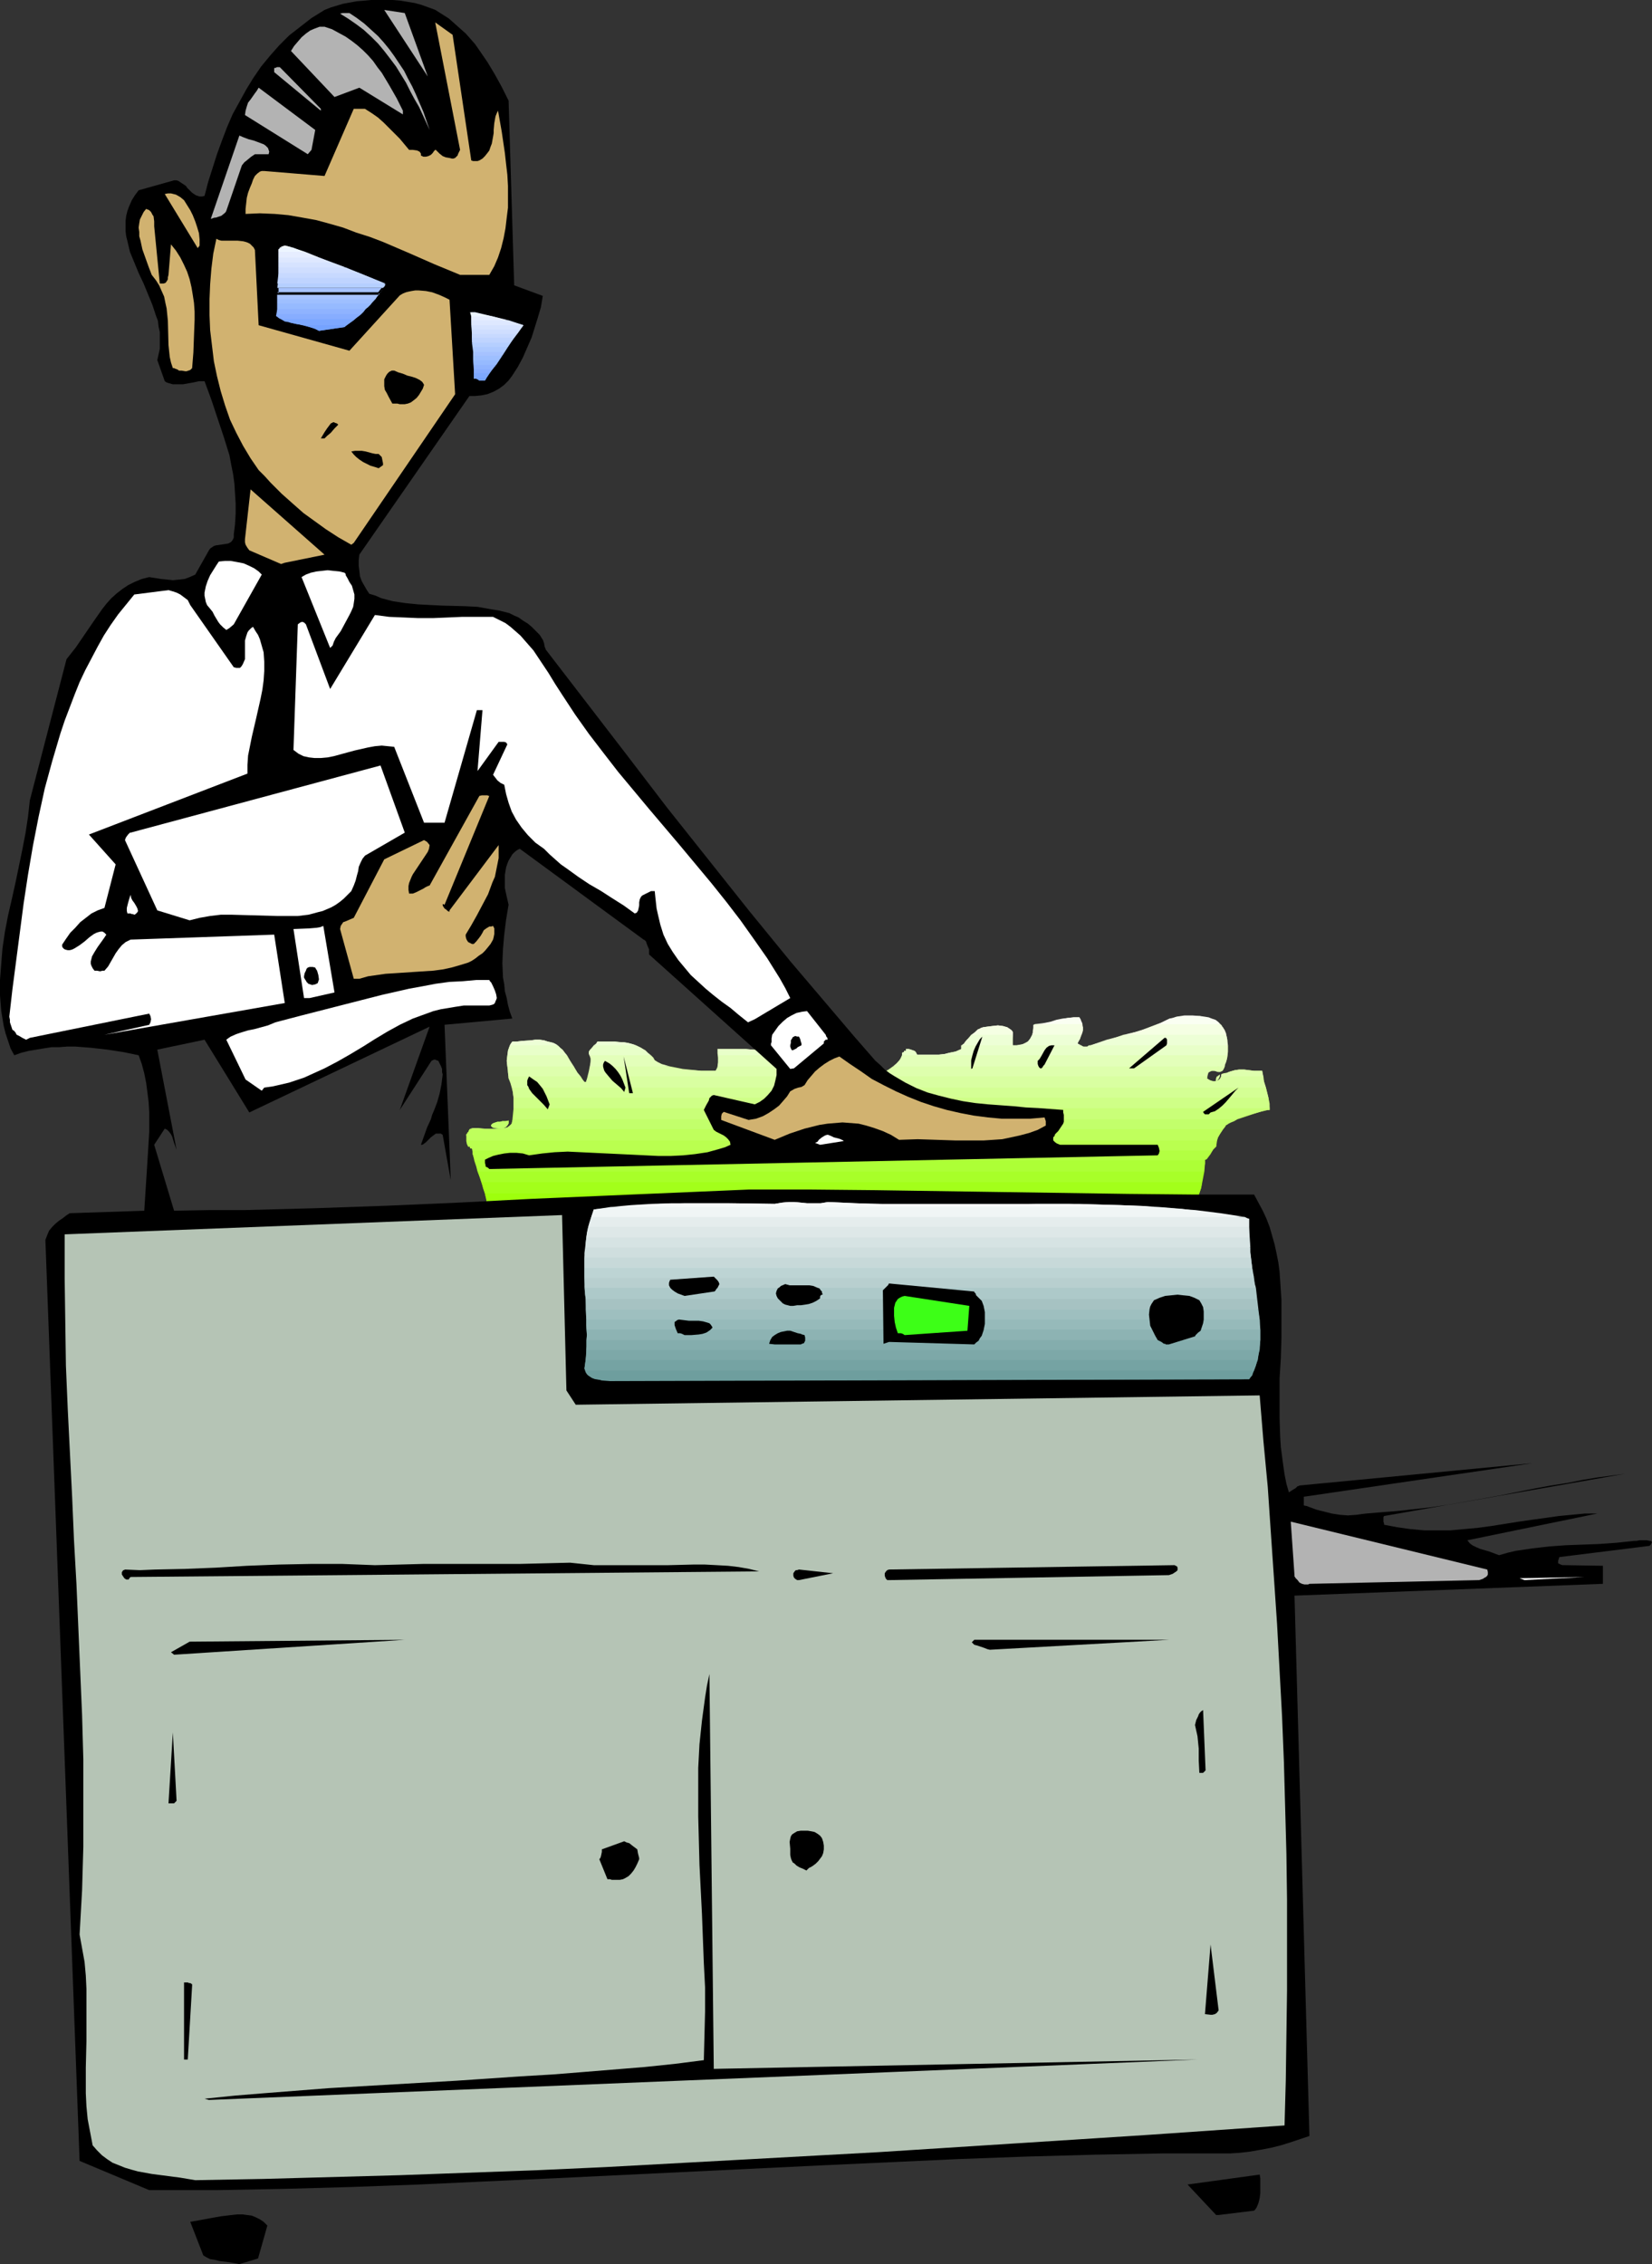 <?xml version="1.0" encoding="UTF-8" standalone="no"?>
<svg
   version="1.0"
   width="113.587mm"
   height="155.668mm"
   id="svg156"
   sodipodi:docname="Copier 08.wmf"
   xmlns:inkscape="http://www.inkscape.org/namespaces/inkscape"
   xmlns:sodipodi="http://sodipodi.sourceforge.net/DTD/sodipodi-0.dtd"
   xmlns="http://www.w3.org/2000/svg"
   xmlns:svg="http://www.w3.org/2000/svg">
  <rect width="100%" height="100%" fill="#333333" stroke="none"/>
  <sodipodi:namedview
     id="namedview156"
     pagecolor="#ffffff"
     bordercolor="#000000"
     borderopacity="0.25"
     inkscape:showpageshadow="2"
     inkscape:pageopacity="0.0"
     inkscape:pagecheckerboard="0"
     inkscape:deskcolor="#d1d1d1"
     inkscape:document-units="mm" />
  <defs
     id="defs1">
    <pattern
       id="WMFhbasepattern"
       patternUnits="userSpaceOnUse"
       width="6"
       height="6"
       x="0"
       y="0" />
  </defs>
  <path
     style="fill:#99ff00;fill-opacity:1;fill-rule:evenodd;stroke:none"
     d="m 126.028,310.093 0.162,0.808 0.162,0.646 0.162,1.293 184.68,-1.454 0.485,-1.293 z"
     id="path1" />
  <path
     style="fill:#9eff0d;fill-opacity:1;fill-rule:evenodd;stroke:none"
     d="m 125.059,307.185 0.485,1.454 0.485,1.616 0.323,1.293 0.162,1.131 h 0.162 l 184.518,-1.293 0.969,-2.747 0.162,-1.454 z"
     id="path2" />
  <path
     style="fill:#9eff0d;fill-opacity:1;fill-rule:evenodd;stroke:none"
     d="m 126.674,312.679 -0.162,0.162 z"
     id="path3" />
  <path
     style="fill:#a3ff1a;fill-opacity:1;fill-rule:evenodd;stroke:none"
     d="m 124.089,304.438 1.131,2.909 0.323,1.454 0.485,1.293 h 185.649 l 0.485,-1.454 0.808,-4.201 z"
     id="path4" />
  <path
     style="fill:#a8ff29;fill-opacity:1;fill-rule:evenodd;stroke:none"
     d="m 123.443,301.529 0.808,2.909 0.808,2.747 h 187.265 l 0.808,-4.848 v -0.808 z"
     id="path5" />
  <path
     style="fill:#adff36;fill-opacity:1;fill-rule:evenodd;stroke:none"
     d="m 122.958,298.944 v 1.293 l 0.323,1.454 0.485,1.454 0.323,1.293 h 188.881 l 0.162,-2.101 v -0.97 h 0.162 l 0.323,-0.162 0.485,-0.646 0.485,-0.646 0.485,-0.97 z"
     id="path6" />
  <path
     style="fill:#b3ff42;fill-opacity:1;fill-rule:evenodd;stroke:none"
     d="m 123.443,301.529 -0.323,-0.808 -0.323,-0.808 v -0.646 l -0.162,-0.808 h -0.323 l -0.162,-0.162 v -0.162 -0.162 h -0.485 v -0.323 -0.162 -0.162 l -0.162,-0.485 v -0.485 h 194.697 v 0.646 l -0.162,0.97 h -0.162 l -0.162,0.162 -0.323,0.323 -0.323,0.646 -0.485,0.646 -0.485,0.485 -0.323,0.646 -0.323,0.323 -0.162,0.162 h -0.162 v 0.162 z"
     id="path7" />
  <path
     style="fill:#baff4f;fill-opacity:1;fill-rule:evenodd;stroke:none"
     d="m 122.958,298.944 -0.162,-0.323 -0.162,-0.162 h -0.323 l -0.162,-0.162 v -0.162 -0.162 h -0.485 l -0.162,-0.323 -0.162,-0.323 -0.162,-0.808 v -0.97 -0.808 h 0.162 v -0.162 l 0.162,-0.162 v -0.162 0 h 0.162 l 0.323,-0.808 H 317.656 l -1.131,2.101 -0.323,1.131 -0.162,0.646 v 0.646 l -0.162,0.162 -0.162,0.162 -0.646,0.646 z"
     id="path8" />
  <path
     style="fill:#bfff5c;fill-opacity:1;fill-rule:evenodd;stroke:none"
     d="m 121.504,296.358 -0.162,-0.808 -0.162,-0.485 v -0.323 h 0.162 v -0.162 l 0.162,-0.162 v -0.162 0 h 0.162 l 0.162,-0.485 0.323,-0.162 0.485,-0.162 0.808,-0.162 h 1.616 l 1.939,0.162 h 1.939 0.808 l 0.808,-0.162 0.808,-0.323 0.485,-0.485 0.323,-0.485 v -0.808 l -0.808,0.162 h -0.808 l -0.646,0.162 h -0.646 l -0.485,0.162 -0.485,0.162 -0.323,0.162 -0.162,0.162 -0.162,0.162 v 0.323 l 0.323,0.323 0.485,0.162 1.293,0.162 h 0.646 l 0.808,-0.162 0.646,-0.162 0.646,-0.485 0.485,-0.485 0.162,-0.808 0.323,-0.323 h 187.75 l -0.969,0.485 -0.969,0.485 -0.323,0.323 -0.323,0.162 -0.162,0.162 v 0.162 l -0.485,0.646 -0.969,1.454 -0.485,0.808 -0.323,0.808 z"
     id="path9" />
  <path
     style="fill:#c2ff6b;fill-opacity:1;fill-rule:evenodd;stroke:none"
     d="m 121.989,293.449 0.323,-0.162 0.485,-0.162 h 0.646 0.808 l 1.616,0.162 h 1.777 1.777 0.808 l 0.646,-0.162 0.646,-0.323 0.323,-0.323 0.323,-0.646 v -0.646 l -0.808,0.162 h -0.808 l -0.646,0.162 h -0.646 l -0.485,0.162 -0.485,0.162 -0.323,0.162 -0.162,0.162 -0.162,0.162 v 0.323 l 0.323,0.323 0.485,0.162 1.293,0.162 h 0.646 l 0.808,-0.162 0.646,-0.162 0.646,-0.485 0.485,-0.485 0.162,-0.808 0.323,-3.232 h 196.475 v 0.485 h -0.485 l -0.646,0.162 -0.646,0.162 -0.808,0.162 -1.939,0.646 -1.939,0.646 -1.939,0.646 -0.808,0.485 -0.808,0.323 -0.646,0.323 -0.485,0.323 -0.323,0.162 v 0.162 l -0.485,0.646 h -0.162 v 0.162 h -0.162 z"
     id="path10" />
  <path
     style="fill:#c9ff78;fill-opacity:1;fill-rule:evenodd;stroke:none"
     d="m 133.461,285.208 v 5.656 h 187.75 l 2.585,-0.97 2.585,-0.646 1.131,-0.323 0.969,-0.323 0.808,-0.162 h 0.646 v -1.616 l -0.323,-1.616 z"
     id="path11" />
  <path
     style="fill:#cfff87;fill-opacity:1;fill-rule:evenodd;stroke:none"
     d="m 133.137,282.623 0.162,1.454 0.162,1.293 v 2.585 h 196.475 l -0.162,-1.454 -0.162,-1.293 -0.646,-2.585 z"
     id="path12" />
  <path
     style="fill:#d4ff94;fill-opacity:1;fill-rule:evenodd;stroke:none"
     d="m 133.461,285.208 -0.162,-1.293 -0.323,-1.293 -0.323,-1.131 -0.485,-1.293 v -0.485 h 18.743 l 0.485,0.808 0.485,0.646 h 0.485 v -0.162 l 0.162,-0.323 v -0.323 l 0.162,-0.646 h 161.09 v 0.323 l -0.162,0.162 0.485,0.323 0.323,0.162 0.485,0.162 0.646,0.162 0.485,-0.162 0.323,-0.162 0.323,-0.323 0.323,-0.646 h -0.808 l -0.162,0.485 v 0.323 l 0.162,0.162 0.162,0.162 0.162,-0.162 0.323,-0.162 0.323,-0.323 0.162,-0.485 h 10.987 l 0.162,1.454 0.485,1.454 0.323,1.293 0.323,1.293 z"
     id="path13" />
  <path
     style="fill:#d9ffa1;fill-opacity:1;fill-rule:evenodd;stroke:none"
     d="m 133.137,282.623 -0.162,-0.485 -0.162,-0.646 -0.323,-0.646 -0.323,-0.646 -0.162,-1.454 v -0.808 l -0.162,-0.808 h 17.127 l 0.808,1.131 0.646,1.131 1.454,1.778 h 0.485 v -0.323 -0.162 l 0.162,-0.162 0.323,-0.97 0.323,-1.131 0.162,-1.293 h 20.843 l 1.616,0.323 1.616,0.323 3.231,0.323 1.616,0.162 h 1.454 1.131 1.131 l 0.323,-0.485 0.162,-0.323 v -0.323 h 18.743 l 0.323,0.323 0.162,0.323 1.293,0.808 1.293,0.485 1.293,0.162 1.293,0.162 h 1.293 l 1.293,-0.162 2.747,-0.485 2.747,-0.485 1.454,-0.162 h 1.454 1.454 l 1.454,0.162 1.454,0.485 1.454,0.485 h 0.485 l 0.646,-0.162 0.969,-0.485 1.131,-0.646 1.131,-0.808 h 86.119 v 0.323 l -0.162,0.323 -0.162,0.323 -0.162,0.162 -0.323,0.162 h -0.323 -0.646 l -0.808,-0.162 h -0.646 l -0.323,0.162 -0.323,0.162 -0.323,0.162 -0.162,0.323 -0.162,0.485 v 0.646 l 0.485,0.323 0.485,0.323 0.485,0.162 h 0.646 l 0.485,-0.162 0.323,-0.323 0.323,-0.485 v -0.323 l 0.162,-0.485 -0.485,0.323 -0.162,0.323 -0.323,0.323 v 0.323 l -0.162,0.162 0.162,0.162 h 0.162 0.162 l 0.485,-0.323 0.323,-0.485 0.162,-0.323 v -0.485 l 0.162,-0.162 v 0 l 0.485,-0.162 0.969,-0.162 0.323,-0.162 0.485,-0.162 1.131,-0.323 1.131,-0.162 h 1.293 l 2.585,0.323 h 0.485 0.646 0.969 l 0.162,1.131 0.162,1.131 0.646,2.101 z"
     id="path14" />
  <path
     style="fill:#deffad;fill-opacity:1;fill-rule:evenodd;stroke:none"
     d="m 318.464,279.068 v 0.646 h 9.856 l -0.162,-0.646 -0.162,-0.808 h -0.969 -0.646 -0.485 l -2.585,-0.323 h -1.293 l -1.131,0.162 -1.131,0.323 -0.485,0.162 -0.323,0.162 -0.323,0.162 z"
     id="path15" />
  <path
     style="fill:#deffad;fill-opacity:1;fill-rule:evenodd;stroke:none"
     d="m 318.464,274.22 v 1.939 l 0.323,-0.808 0.162,-1.131 z"
     id="path16" />
  <path
     style="fill:#deffad;fill-opacity:1;fill-rule:evenodd;stroke:none"
     d="m 318.464,276.159 v -1.939 h -1.939 v 4.363 h 0.485 l 0.323,-0.162 0.323,-0.162 0.323,-0.485 0.323,-0.646 v -0.485 z"
     id="path17" />
  <path
     style="fill:#deffad;fill-opacity:1;fill-rule:evenodd;stroke:none"
     d="m 318.464,279.714 v -0.646 h -0.808 l -0.162,0.162 h -0.162 v 0.485 z"
     id="path18" />
  <path
     style="fill:#deffad;fill-opacity:1;fill-rule:evenodd;stroke:none"
     d="m 316.525,279.553 v 0.162 h 0.485 v -0.485 l -0.162,0.162 -0.162,0.162 z"
     id="path19" />
  <path
     style="fill:#deffad;fill-opacity:1;fill-rule:evenodd;stroke:none"
     d="m 131.845,274.22 -0.162,1.454 0.162,1.454 0.162,1.454 0.162,1.131 h 18.743 l -0.969,-1.131 -0.808,-1.454 -0.969,-1.454 -0.808,-1.454 z"
     id="path20" />
  <path
     style="fill:#deffad;fill-opacity:1;fill-rule:evenodd;stroke:none"
     d="m 316.525,278.583 v -4.363 h -82.08 l -0.485,0.97 -0.646,0.808 -0.808,0.97 -0.969,0.646 -0.969,0.646 -0.969,0.646 -0.969,0.323 h -0.969 l -1.454,-0.485 -1.454,-0.485 -1.454,-0.162 h -1.454 -1.454 l -1.454,0.162 -2.747,0.485 -2.747,0.485 -1.293,0.162 h -1.293 l -1.293,-0.162 -1.293,-0.162 -1.293,-0.485 -1.293,-0.808 -0.323,-0.323 -0.323,-0.323 -0.485,-0.97 -0.646,-0.97 -0.646,-0.97 h -16.642 v 1.131 0.97 l -0.162,0.97 -0.485,0.97 h -1.616 -2.1 l -2.262,-0.162 -2.262,-0.162 -2.262,-0.323 -1.131,-0.162 -1.131,-0.323 -0.969,-0.323 -0.808,-0.485 -0.646,-0.323 -0.646,-0.485 -0.323,-0.646 -0.323,-0.323 -0.323,-0.323 h -15.834 v 0.323 l 0.162,0.485 v 0.485 0.646 l -0.162,0.646 -0.323,1.616 -0.323,1.293 h 161.09 l 0.162,-0.646 0.162,-0.485 0.323,-0.162 0.323,-0.162 h 0.323 0.485 z"
     id="path21" />
  <path
     style="fill:#deffad;fill-opacity:1;fill-rule:evenodd;stroke:none"
     d="m 316.525,279.714 v -0.162 l -0.162,0.162 h -0.162 z"
     id="path22" />
  <path
     style="fill:#e3ffba;fill-opacity:1;fill-rule:evenodd;stroke:none"
     d="m 132.491,271.635 -0.485,1.293 -0.162,1.454 -0.162,1.293 0.162,1.454 h 17.127 l -0.808,-1.454 -0.969,-1.454 -0.969,-1.454 -0.646,-0.485 -0.646,-0.646 z"
     id="path23" />
  <path
     style="fill:#e3ffba;fill-opacity:1;fill-rule:evenodd;stroke:none"
     d="m 153.334,277.129 0.162,-1.454 v -0.646 l -0.162,-0.485 -0.162,-0.485 v -0.323 -0.485 l 0.162,-0.323 0.485,-0.646 0.485,-0.646 h 10.987 l 1.293,0.646 1.131,0.808 1.131,1.131 1.293,1.293 0.808,0.485 0.969,0.485 1.131,0.323 1.131,0.323 z"
     id="path24" />
  <path
     style="fill:#e3ffba;fill-opacity:1;fill-rule:evenodd;stroke:none"
     d="m 186.457,277.129 0.162,-1.131 v -1.131 l -0.162,-1.131 v -1.131 h 3.716 3.716 l 3.878,0.323 1.777,0.323 1.777,0.323 h 0.646 l 0.485,0.323 0.485,0.485 0.485,0.485 0.485,0.646 0.485,0.485 0.808,1.131 z"
     id="path25" />
  <path
     style="fill:#e3ffba;fill-opacity:1;fill-rule:evenodd;stroke:none"
     d="m 232.021,277.129 0.969,-0.808 0.808,-0.808 0.485,-0.97 0.162,-0.485 v -0.485 0 l 0.323,-0.162 h 0.162 v -0.323 h 0.323 0.162 v -0.162 -0.323 h 0.808 l 0.969,0.323 0.485,0.162 0.323,0.323 0.162,0.323 0.162,0.323 h 1.454 1.454 2.747 l 1.454,-0.162 1.293,-0.323 1.616,-0.323 1.454,-0.646 v -0.97 h 31.184 l 0.485,0.323 h 0.646 0.485 l 0.323,-0.323 h 36.193 v 1.616 l -0.162,1.454 -0.323,1.293 -0.485,1.131 z"
     id="path26" />
  <path
     style="fill:#e8ffc9;fill-opacity:1;fill-rule:evenodd;stroke:none"
     d="m 131.845,274.22 0.162,-0.97 0.323,-1.131 0.323,-0.808 0.485,-0.646 h 1.131 l 1.293,-0.162 2.424,-0.162 1.131,-0.162 h 1.131 l 1.131,0.162 0.969,0.323 0.808,0.162 0.808,0.323 0.646,0.323 0.646,0.485 1.131,1.131 0.969,1.131 z"
     id="path27" />
  <path
     style="fill:#e8ffc9;fill-opacity:1;fill-rule:evenodd;stroke:none"
     d="m 153.334,274.543 -0.162,-0.323 -0.162,-0.323 v -0.323 -0.323 l 0.323,-0.485 0.485,-0.485 0.485,-0.485 0.485,-0.323 0.323,-0.485 0.162,-0.323 h 4.363 l 1.939,0.162 1.616,0.162 1.616,0.485 1.454,0.646 1.454,0.808 0.646,0.646 0.808,0.646 h -15.834 z"
     id="path28" />
  <path
     style="fill:#e8ffc9;fill-opacity:1;fill-rule:evenodd;stroke:none"
     d="m 186.619,274.22 v -0.323 -0.485 l -0.162,-0.808 h 3.716 3.716 l 3.878,0.323 1.777,0.323 1.777,0.323 h 0.646 l 0.485,0.162 0.485,0.162 0.323,0.323 z"
     id="path29" />
  <path
     style="fill:#e8ffc9;fill-opacity:1;fill-rule:evenodd;stroke:none"
     d="m 234.445,274.22 v -0.646 0 l 0.323,-0.162 h 0.162 v -0.323 h 0.323 0.162 v -0.162 -0.323 h 0.808 l 0.969,0.323 0.485,0.162 0.323,0.323 0.162,0.323 0.162,0.323 h 1.454 1.454 2.747 l 1.454,-0.162 1.293,-0.323 1.616,-0.323 1.454,-0.646 v -0.97 h 0.162 l 0.323,-0.323 0.323,-0.162 0.162,-0.323 0.808,-0.97 0.808,-0.97 h 10.825 v 1.454 0.646 0.646 h 0.969 l 0.808,-0.162 0.808,-0.162 0.646,-0.323 0.646,-0.323 0.485,-0.485 0.323,-0.646 0.323,-0.646 h 12.764 l -0.323,1.131 -0.323,0.485 -0.323,0.646 0.485,0.485 0.485,0.162 0.485,0.162 0.485,0.162 0.646,-0.162 0.808,-0.323 4.363,-1.293 4.201,-1.454 h 26.66 l 0.323,1.293 v 1.454 1.293 1.293 z"
     id="path30" />
  <path
     style="fill:#edffd6;fill-opacity:1;fill-rule:evenodd;stroke:none"
     d="m 132.491,271.635 0.646,-0.97 h 1.131 l 1.293,-0.162 2.424,-0.162 1.131,-0.162 h 1.131 l 1.131,0.162 0.969,0.323 1.454,0.323 0.646,0.323 0.485,0.323 z"
     id="path31" />
  <path
     style="fill:#edffd6;fill-opacity:1;fill-rule:evenodd;stroke:none"
     d="m 154.304,271.635 0.646,-0.485 0.162,-0.323 0.162,-0.162 h 3.07 1.454 l 1.293,0.162 h 1.131 l 2.1,0.485 0.969,0.323 z"
     id="path32" />
  <path
     style="fill:#edffd6;fill-opacity:1;fill-rule:evenodd;stroke:none"
     d="m 249.794,271.635 h 0.162 l 0.162,-0.162 0.323,-0.162 0.162,-0.323 0.646,-0.808 0.808,-0.646 0.646,-0.808 0.808,-0.646 0.646,-0.646 h 0.162 l 0.323,-0.162 0.323,-0.162 0.485,-0.162 1.131,-0.162 1.293,-0.162 1.454,-0.162 1.293,0.162 1.131,0.323 0.485,0.323 0.485,0.323 0.323,0.323 0.162,0.323 v 0.808 l -0.162,0.97 v 0.808 0.485 l 0.162,0.323 h 1.131 l 1.131,-0.162 0.969,-0.323 0.646,-0.485 0.646,-0.808 0.485,-0.808 0.162,-0.646 v -0.485 l 0.162,-0.808 v -0.808 h 0.162 v 0 l 0.162,-0.162 h 12.441 v 0.646 l 0.162,0.808 -0.162,0.646 -0.162,0.485 -0.485,1.131 -0.646,1.293 0.323,0.162 0.323,0.162 0.323,0.162 z"
     id="path33" />
  <path
     style="fill:#edffd6;fill-opacity:1;fill-rule:evenodd;stroke:none"
     d="m 282.917,271.635 h 0.485 l 4.201,-1.454 4.363,-1.131 4.524,-1.293 2.1,-0.808 2.1,-0.808 h 16.481 l 0.323,0.323 0.162,0.323 0.162,0.162 0.162,0.323 0.485,0.97 0.323,1.131 0.162,1.131 0.162,1.131 z"
     id="path34" />
  <path
     style="fill:#f5ffe3;fill-opacity:1;fill-rule:evenodd;stroke:none"
     d="m 252.38,268.888 0.808,-0.485 0.646,-0.646 0.485,-0.323 h 0.162 l 0.162,-0.162 0.323,-0.162 0.485,-0.162 1.131,-0.162 1.293,-0.162 1.454,-0.162 1.293,0.162 1.131,0.323 0.485,0.323 0.485,0.323 0.323,0.323 0.162,0.323 v 0.646 z"
     id="path35" />
  <path
     style="fill:#f5ffe3;fill-opacity:1;fill-rule:evenodd;stroke:none"
     d="m 268.214,268.888 0.162,-0.485 0.162,-0.485 v -0.808 -0.808 h 1.293 l 1.454,-0.323 1.454,-0.323 1.616,-0.485 1.616,-0.323 1.454,-0.323 1.616,-0.162 h 1.454 l 0.323,0.808 0.323,0.646 0.162,0.646 0.162,0.646 -0.162,0.485 v 0.485 l -0.323,0.808 z"
     id="path36" />
  <path
     style="fill:#f5ffe3;fill-opacity:1;fill-rule:evenodd;stroke:none"
     d="m 291.965,268.888 2.908,-0.646 2.585,-0.808 2.747,-0.97 2.424,-1.131 0.646,-0.323 0.808,-0.323 0.969,-0.162 0.969,-0.323 2.262,-0.162 h 2.262 1.293 l 1.131,0.323 0.969,0.162 1.131,0.323 0.808,0.485 0.808,0.646 0.646,0.646 0.646,0.646 0.323,0.485 0.162,0.485 0.162,0.323 v 0.323 z"
     id="path37" />
  <path
     style="fill:#fafff2;fill-opacity:1;fill-rule:evenodd;stroke:none"
     d="m 268.86,266.141 1.293,-0.162 1.293,-0.162 1.616,-0.323 1.454,-0.485 1.616,-0.323 1.454,-0.162 1.454,-0.162 h 1.454 l 0.323,0.485 0.162,0.485 0.162,0.323 0.162,0.485 z"
     id="path38" />
  <path
     style="fill:#fafff2;fill-opacity:1;fill-rule:evenodd;stroke:none"
     d="m 300.69,266.141 0.969,-0.323 0.969,-0.485 0.646,-0.323 0.646,-0.323 0.808,-0.162 0.969,-0.323 2.1,-0.323 h 2.1 l 2.1,0.162 1.131,0.162 0.969,0.162 0.808,0.323 0.969,0.323 0.646,0.485 0.646,0.646 z"
     id="path39" />
  <path
     style="fill:#000000;fill-opacity:1;fill-rule:evenodd;stroke:none"
     d="m 62.206,588.353 4.847,-1.454 2.424,-8.564 -0.969,-0.97 -0.969,-0.646 -0.969,-0.485 -1.131,-0.485 -1.293,-0.162 -1.131,-0.162 h -1.293 l -1.454,0.162 -2.747,0.323 -2.747,0.485 -2.585,0.485 -2.747,0.485 3.393,8.726 0.808,0.485 0.969,0.485 1.131,0.162 1.293,0.323 2.585,0.323 z"
     id="path40" />
  <path
     style="fill:#000000;fill-opacity:1;fill-rule:evenodd;stroke:none"
     d="m 316.686,575.588 9.21,-1.131 0.323,-0.323 0.323,-0.485 0.485,-1.131 0.323,-1.293 0.162,-1.293 v -1.454 -1.293 -1.131 l -0.162,-0.97 -18.743,2.585 7.432,7.918 z"
     id="path41" />
  <path
     style="fill:#000000;fill-opacity:1;fill-rule:evenodd;stroke:none"
     d="m 38.778,569.124 h 17.45 l 17.45,-0.323 17.45,-0.485 17.612,-0.646 17.45,-0.808 17.612,-0.808 70.285,-3.393 17.612,-0.808 17.612,-0.808 17.612,-0.646 17.612,-0.485 17.612,-0.323 h 17.45 l 2.585,-0.162 2.747,-0.323 2.747,-0.485 2.585,-0.485 2.585,-0.646 2.585,-0.808 2.424,-0.808 2.424,-0.808 -3.878,-140.423 80.141,-3.07 v -4.686 l -9.856,-0.162 h -0.646 l -0.485,-0.162 -0.323,-0.162 -0.323,-0.162 v -0.323 -0.323 l 0.162,-0.485 0.162,-0.485 23.428,-2.909 0.323,-0.323 0.162,-0.323 0.162,-0.323 -0.162,-0.162 -0.162,-0.162 h -0.323 l -0.646,-0.162 h -0.969 -0.969 l -0.808,0.162 h -0.646 l -4.524,0.485 -4.524,0.323 -4.363,0.162 -4.363,0.162 -4.363,0.323 -4.201,0.485 -4.363,0.646 -2.1,0.485 -2.262,0.646 -1.293,-0.485 -1.293,-0.485 -2.262,-0.646 -1.131,-0.485 -0.969,-0.485 -0.646,-0.485 -0.646,-0.808 33.769,-6.948 h -3.231 l -3.393,0.323 -3.393,0.323 -3.393,0.485 -3.555,0.485 -3.393,0.485 -7.109,1.131 -3.555,0.485 -3.555,0.323 -3.555,0.323 h -3.393 -3.555 l -3.555,-0.323 -3.393,-0.485 -3.393,-0.646 v -0.162 -0.162 l -0.162,-0.485 v -0.646 -0.485 l 0.162,-0.323 62.691,-10.988 -3.555,0.485 -3.716,0.485 -3.878,0.646 -4.039,0.808 -4.201,0.646 -4.363,0.808 -8.887,1.778 -9.048,1.616 -4.524,0.808 -4.363,0.646 -4.363,0.485 -4.363,0.485 -4.201,0.323 -3.878,0.323 -1.293,0.162 -1.131,0.162 -2.262,0.162 -2.1,-0.162 -2.1,-0.323 -1.939,-0.485 -1.939,-0.485 -1.777,-0.646 -0.808,-0.323 -0.808,-0.162 v -2.262 l 59.459,-8.726 -60.752,5.817 v 0.162 h -0.323 l -0.162,0.162 -0.323,0.323 -0.808,0.485 -0.969,0.646 -0.646,-2.262 -0.485,-2.424 -0.323,-2.262 -0.323,-2.424 -0.323,-2.424 -0.162,-2.585 -0.162,-5.009 v -5.009 -5.171 l 0.323,-5.171 0.162,-5.171 v -5.009 -5.171 l -0.323,-4.848 -0.162,-2.424 -0.323,-2.424 -0.485,-2.424 -0.485,-2.262 -0.646,-2.262 -0.646,-2.262 -0.808,-2.101 -0.969,-2.101 -1.131,-2.101 -1.131,-2.101 h -16.319 l -16.319,-0.162 -32.8,-0.485 -32.961,-0.485 -16.481,-0.162 h -16.481 l -18.904,0.808 -18.904,0.808 -18.743,0.808 -18.904,0.97 -18.581,0.808 -18.581,0.646 -18.42,0.485 h -9.21 l -9.048,0.162 -5.17,-17.129 2.747,-4.201 0.646,0.323 0.485,0.485 0.485,0.646 0.323,0.646 0.485,1.616 0.646,1.778 -5.009,-26.016 12.28,-2.585 11.633,18.906 46.857,-22.3 -7.756,21.653 8.24,-12.766 0.323,-0.162 0.323,-0.162 h 0.323 l 0.323,0.162 0.485,0.162 0.323,0.646 0.323,0.646 0.323,0.808 v 0.808 l 0.162,0.646 -0.162,1.293 -0.162,1.293 -0.485,2.424 -0.646,2.262 -0.808,2.101 -0.485,1.131 -0.323,1.131 -0.969,2.101 -0.808,2.262 -0.808,2.262 h 0.323 l 0.323,-0.162 0.646,-0.485 1.293,-1.293 0.646,-0.485 0.646,-0.485 h 0.485 0.323 0.485 l 0.485,0.323 2.1,11.796 -1.616,-40.398 17.612,-1.616 -0.646,-1.778 -0.485,-1.778 -0.323,-1.778 -0.485,-1.778 -0.162,-1.778 -0.323,-1.778 -0.162,-3.717 0.162,-3.717 0.323,-3.717 0.485,-3.878 0.646,-3.878 -0.485,-2.101 -0.485,-2.262 v -1.131 -1.131 -1.131 l 0.162,-0.97 0.162,-0.97 0.323,-0.97 0.323,-0.808 0.485,-0.808 0.485,-0.808 0.646,-0.646 0.646,-0.485 0.646,-0.323 32.153,23.592 0.323,0.162 0.323,0.323 0.162,0.485 0.162,0.485 0.485,1.131 v 1.293 l 33.123,29.733 v 1.616 l -0.323,1.454 -0.323,1.293 -0.646,1.293 -0.969,1.131 -0.969,0.97 -1.131,0.808 -1.293,0.646 -10.664,-2.424 -0.485,0.162 -0.323,0.323 -0.323,0.323 -0.162,0.646 -0.646,1.131 -0.323,0.646 -0.323,0.646 2.585,5.171 0.646,0.485 0.646,0.323 1.293,0.646 0.646,0.485 0.485,0.485 0.485,0.646 0.162,0.808 -1.454,0.646 -1.616,0.485 -2.908,0.808 -3.232,0.485 -3.07,0.323 -3.232,0.162 h -3.231 l -3.393,-0.162 -3.231,-0.162 -6.786,-0.323 -6.786,-0.323 -3.393,-0.162 -3.393,0.162 -3.231,0.323 -3.393,0.485 -1.616,-0.485 -1.616,-0.162 h -1.777 l -1.454,0.162 -1.616,0.323 -1.293,0.323 -1.131,0.485 -0.969,0.485 v 0.808 l 0.162,0.646 v 0.323 l 0.323,0.162 0.323,0.162 0.323,0.323 173.693,-3.555 0.323,-0.485 0.162,-0.646 -0.162,-0.808 -0.323,-0.808 h -25.367 l -0.808,-0.323 -0.485,-0.323 -0.323,-0.323 -0.162,-0.162 v -0.485 -0.323 l 0.323,-0.323 0.162,-0.485 0.808,-0.808 0.646,-0.97 0.646,-0.97 0.162,-0.485 v -0.485 -1.293 l -0.162,-0.646 v -0.646 l -6.463,-0.485 -3.231,-0.162 -3.231,-0.323 -6.625,-0.485 -3.231,-0.323 -3.231,-0.485 -3.07,-0.646 -3.231,-0.808 -2.908,-0.808 -2.908,-1.131 -2.908,-1.454 -2.747,-1.616 -1.293,-0.808 -1.293,-0.97 -1.131,-1.131 -1.293,-1.131 -5.494,-6.302 -5.494,-6.464 -10.987,-12.927 -10.825,-13.25 -10.664,-13.412 -10.664,-13.412 -10.502,-13.735 -21.005,-27.309 -0.323,-0.808 -0.162,-0.97 -0.162,-0.323 v -0.162 l -0.162,-0.323 v 0 l -0.808,-1.293 -1.131,-1.131 -0.969,-0.97 -0.969,-0.808 -1.293,-0.808 -1.131,-0.808 -1.131,-0.485 -1.293,-0.646 -1.293,-0.323 -1.293,-0.323 -2.908,-0.485 -2.747,-0.485 -3.07,-0.162 -6.14,-0.162 -3.231,-0.162 -3.07,-0.162 -3.231,-0.323 -3.231,-0.485 -3.07,-0.808 -1.454,-0.646 -1.616,-0.485 -0.646,-0.97 -0.646,-1.131 -0.646,-1.131 -0.485,-1.293 -0.162,-1.454 -0.162,-1.293 v -1.454 l 0.162,-1.454 28.599,-41.206 h 1.454 l 1.616,-0.162 1.616,-0.323 1.616,-0.646 1.454,-0.808 1.293,-0.97 1.131,-1.131 0.969,-1.293 1.454,-2.262 1.293,-2.424 1.131,-2.585 1.131,-2.585 0.808,-2.585 0.808,-2.585 0.808,-2.747 0.485,-2.909 -7.432,-2.747 -1.454,-47.993 -1.777,-3.555 -1.777,-3.232 -1.939,-3.232 -2.1,-3.07 -1.131,-1.616 -1.131,-1.293 -1.293,-1.454 -1.454,-1.293 -1.454,-1.293 -1.454,-1.293 -1.777,-1.131 -1.777,-1.131 -1.777,-0.646 -1.777,-0.646 -1.777,-0.485 -1.939,-0.323 L 104.054,0.162 102.115,0 h -1.939 -1.777 -1.939 L 94.683,0.162 92.744,0.323 90.967,0.646 89.189,0.97 87.573,1.454 85.958,1.939 84.342,2.585 80.949,4.686 78.041,6.948 75.132,9.211 l -2.585,2.585 -2.424,2.747 -2.262,2.747 -2.1,3.07 -1.777,2.909 -1.777,3.232 -1.777,3.232 -1.454,3.393 -1.293,3.393 -1.293,3.555 -1.131,3.555 -1.131,3.555 -0.969,3.717 -0.646,0.162 H 51.865 L 51.381,50.901 50.896,50.74 49.927,50.093 49.119,49.285 48.634,48.801 48.311,48.316 47.341,47.669 46.857,47.346 46.372,47.023 45.887,46.861 h -0.646 l -9.21,2.585 -0.969,1.293 -0.808,1.293 -0.646,1.454 -0.485,1.293 -0.323,1.293 -0.162,1.293 v 1.454 1.293 l 0.162,1.293 0.323,1.293 0.646,2.747 1.131,2.747 1.131,2.747 1.293,2.747 1.131,2.747 1.131,2.747 0.969,2.909 0.485,1.293 0.162,1.454 0.323,1.454 v 1.454 1.454 1.454 l -0.323,1.454 -0.323,1.454 1.939,5.494 0.485,0.323 0.485,0.162 1.131,0.323 h 1.293 1.293 l 2.747,-0.485 1.454,-0.323 h 1.454 l 1.777,4.848 1.616,4.848 1.616,4.848 1.454,4.686 0.485,2.585 0.485,2.424 0.323,2.424 0.162,2.585 0.162,2.585 v 2.585 l -0.162,2.747 -0.323,2.585 v 0.808 l -0.162,0.485 -0.323,0.485 -0.323,0.323 -0.323,0.162 -0.323,0.162 -0.969,0.162 -1.131,0.162 -1.131,0.162 -0.485,0.162 -0.485,0.323 -0.485,0.323 -0.323,0.485 -3.555,6.302 -1.454,0.646 -1.293,0.485 -1.454,0.162 -1.616,0.162 -1.454,-0.162 -1.616,-0.162 -3.07,-0.485 -1.939,0.485 -1.939,0.808 -1.616,0.808 -1.454,0.97 -1.454,1.131 -1.454,1.293 -1.293,1.454 -1.131,1.454 -2.262,3.232 -4.524,6.625 -2.424,3.07 -9.533,36.681 -0.485,4.363 -0.646,4.201 -0.808,4.201 -1.777,8.564 -0.969,4.363 -0.969,4.201 -0.808,4.201 -0.646,4.363 -0.323,4.04 L 0,254.668 v 2.101 1.939 l 0.162,2.101 0.162,1.939 0.323,1.939 0.323,1.939 0.485,1.939 0.646,1.939 0.646,1.939 0.969,1.778 1.777,-0.646 1.939,-0.485 1.939,-0.323 1.939,-0.323 2.1,-0.323 h 1.939 l 2.1,-0.162 h 2.1 l 4.201,0.323 4.201,0.485 4.201,0.646 3.878,0.808 0.808,2.262 0.646,2.424 0.485,2.424 0.323,2.424 0.323,2.585 0.162,2.585 v 2.585 2.585 l -0.323,5.333 -0.323,5.171 -0.323,5.009 -0.323,5.009 -19.389,0.646 -0.969,0.646 -0.808,0.646 -0.969,0.646 -0.969,0.808 -0.808,0.808 -0.808,0.97 -0.485,1.131 -0.485,1.293 8.887,239.316 z"
     id="path42" />
  <path
     style="fill:#b5c4b5;fill-opacity:1;fill-rule:evenodd;stroke:none"
     d="m 50.734,566.538 17.612,-0.323 17.773,-0.485 17.773,-0.485 17.773,-0.646 17.773,-0.646 17.773,-0.808 35.546,-1.939 35.385,-1.939 35.385,-2.262 35.223,-2.262 35.062,-2.424 0.323,-11.635 0.162,-11.635 0.162,-11.796 v -11.796 -11.796 l -0.162,-11.958 -0.323,-11.958 -0.323,-11.796 -0.485,-11.958 -0.646,-11.958 -0.646,-11.958 -0.808,-11.958 -0.808,-11.796 -0.808,-11.958 -1.131,-11.958 -0.969,-11.796 -177.732,2.424 -2.424,-3.717 -1.131,-45.569 -129.26,5.009 v 11.473 l 0.162,11.311 0.162,11.311 0.485,11.473 1.131,22.623 0.485,11.311 0.646,11.473 0.969,22.623 0.485,11.311 0.323,11.473 v 11.311 11.473 l -0.323,11.311 -0.646,11.473 0.646,3.555 0.646,3.555 0.323,3.555 0.162,3.393 v 3.555 3.393 6.787 l -0.162,6.787 v 3.232 3.393 l 0.162,3.393 0.323,3.393 0.646,3.393 0.646,3.393 1.131,1.293 1.293,1.293 1.293,0.97 1.454,0.97 1.616,0.646 1.616,0.646 1.616,0.485 1.777,0.485 3.555,0.646 3.716,0.485 3.716,0.485 z"
     id="path43" />
  <path
     style="fill:#000000;fill-opacity:1;fill-rule:evenodd;stroke:none"
     d="m 54.289,545.693 256.904,-10.503 -125.705,2.424 -1.131,-102.61 -0.646,3.07 -0.485,3.07 -0.808,5.979 -0.646,6.14 -0.323,6.14 v 6.302 6.302 l 0.162,6.302 0.162,6.302 0.646,12.766 0.485,12.766 0.323,6.302 v 6.302 l -0.162,6.302 -0.162,6.302 -7.594,0.97 -7.756,0.808 -7.917,0.646 -7.917,0.646 -8.079,0.646 -8.24,0.485 -16.642,1.131 -16.642,0.97 -16.642,0.97 -8.24,0.646 -8.24,0.646 -7.917,0.646 -7.917,0.808 z"
     id="path44" />
  <path
     style="fill:#000000;fill-opacity:1;fill-rule:evenodd;stroke:none"
     d="m 48.796,535.19 1.131,-19.229 v -0.323 l -0.485,-0.323 h -0.323 l -0.323,-0.162 h -0.485 -0.485 v 20.037 z"
     id="path45" />
  <path
     style="fill:#000000;fill-opacity:1;fill-rule:evenodd;stroke:none"
     d="m 314.586,523.555 h 0.485 l 0.646,-0.162 0.485,-0.323 0.485,-0.646 -2.1,-17.129 -1.454,18.098 z"
     id="path46" />
  <path
     style="fill:#000000;fill-opacity:1;fill-rule:evenodd;stroke:none"
     d="m 159.636,488.49 h 1.454 l 0.808,-0.162 0.646,-0.323 0.808,-0.485 0.646,-0.646 0.646,-0.808 0.485,-0.808 0.485,-0.97 0.485,-1.131 v -0.323 l -0.162,-0.646 -0.162,-0.646 -0.162,-0.97 -0.646,-0.485 -0.646,-0.485 -0.808,-0.646 -0.646,-0.162 -0.646,-0.323 -5.817,2.101 v 0.646 l -0.162,0.808 -0.162,0.646 -0.323,0.485 2.1,5.171 h 0.646 l 0.485,0.162 z"
     id="path47" />
  <path
     style="fill:#000000;fill-opacity:1;fill-rule:evenodd;stroke:none"
     d="m 210.209,485.42 0.646,-0.323 0.485,-0.323 0.646,-0.485 0.646,-0.646 0.485,-0.646 0.485,-0.646 0.323,-0.808 0.162,-0.97 v -0.97 l -0.162,-0.97 -0.323,-0.97 -0.485,-0.646 -0.646,-0.485 -0.808,-0.485 -0.808,-0.162 -0.969,-0.162 h -0.969 -0.808 l -0.969,0.162 -0.808,0.485 -0.485,0.323 -0.323,0.485 -0.162,0.646 -0.162,0.808 0.162,1.778 v 1.616 l 0.162,0.808 0.162,0.485 0.323,0.646 0.485,0.323 0.485,0.485 0.808,0.485 0.808,0.323 0.969,0.485 z"
     id="path48" />
  <path
     style="fill:#000000;fill-opacity:1;fill-rule:evenodd;stroke:none"
     d="m 45.241,468.614 0.646,-0.646 -0.969,-17.775 -1.131,18.421 z"
     id="path49" />
  <path
     style="fill:#000000;fill-opacity:1;fill-rule:evenodd;stroke:none"
     d="m 312.647,460.696 0.646,-0.646 -0.646,-15.674 -0.485,0.323 -0.323,0.323 -0.323,0.485 -0.162,0.485 -0.485,0.97 -0.162,0.646 -0.162,0.646 0.323,1.454 0.323,1.454 0.162,1.616 0.162,1.616 v 3.07 l 0.162,3.232 z"
     id="path50" />
  <path
     style="fill:#000000;fill-opacity:1;fill-rule:evenodd;stroke:none"
     d="m 45.241,429.994 59.944,-3.878 -55.905,0.485 -4.847,2.747 z"
     id="path51" />
  <path
     style="fill:#000000;fill-opacity:1;fill-rule:evenodd;stroke:none"
     d="m 257.227,428.701 46.533,-2.585 h -50.573 l -0.323,0.323 -0.162,0.162 -0.162,0.162 0.162,0.162 0.162,0.162 0.323,0.323 0.646,0.162 1.939,0.646 0.808,0.323 z"
     id="path52" />
  <path
     style="fill:#b3b3b3;fill-opacity:1;fill-rule:evenodd;stroke:none"
     d="m 340.276,411.573 44.11,-0.97 0.969,-0.323 0.485,-0.323 0.323,-0.162 0.323,-0.323 0.162,-0.323 v -0.646 l -0.162,-0.646 -51.058,-12.443 0.969,13.897 v 0.323 l 0.323,0.485 0.485,0.485 0.485,0.646 0.646,0.323 0.646,0.162 h 0.646 0.323 z"
     id="path53" />
  <path
     style="fill:#000000;fill-opacity:1;fill-rule:evenodd;stroke:none"
     d="m 33.931,409.795 163.352,-1.454 -2.585,-0.646 -2.747,-0.485 -2.747,-0.323 -2.908,-0.162 -3.07,-0.162 h -3.07 l -6.463,0.162 h -6.463 -6.463 -3.231 -3.231 l -3.07,-0.323 -3.07,-0.323 -6.786,0.162 -6.463,0.162 h -6.301 -6.301 -12.441 l -6.14,0.162 -6.301,0.162 -4.201,-0.162 -4.201,-0.162 h -8.402 l -8.24,0.162 -8.24,0.323 -8.079,0.485 -8.079,0.323 -7.756,0.162 -3.878,0.162 -3.878,-0.162 -0.323,0.162 h -0.162 l -0.162,0.323 -0.162,0.162 v 0.646 l 0.323,0.485 0.323,0.485 0.485,0.323 h 0.323 0.323 l 0.162,-0.323 z"
     id="path54" />
  <path
     style="fill:#000000;fill-opacity:1;fill-rule:evenodd;stroke:none"
     d="m 207.623,410.603 8.887,-1.778 -8.887,-0.97 -0.485,0.162 h -0.323 l -0.323,0.323 -0.323,0.485 v 0.646 l 0.162,0.485 0.323,0.323 0.485,0.323 h 0.162 z"
     id="path55" />
  <path
     style="fill:#000000;fill-opacity:1;fill-rule:evenodd;stroke:none"
     d="m 231.052,410.603 72.709,-1.293 0.485,-0.162 0.485,-0.162 0.485,-0.323 0.485,-0.323 0.323,-0.323 v -0.485 -0.162 l -0.162,-0.323 -0.323,-0.162 -0.323,-0.162 -74.163,1.131 -0.485,0.162 -0.323,0.323 -0.323,0.485 v 0.646 l 0.162,0.485 0.162,0.323 0.323,0.323 h 0.162 z"
     id="path56" />
  <path
     style="fill:#ffffff;fill-opacity:1;fill-rule:evenodd;stroke:none"
     d="m 396.181,410.603 15.511,-0.808 -16.804,0.323 z"
     id="path57" />
  <path
     style="fill:#659999;fill-opacity:1;fill-rule:evenodd;stroke:none"
     d="m 159.636,358.894 164.968,-0.485 0.323,-0.485 0.485,-0.485 0.162,-0.646 0.323,-0.646 H 152.203 l 0.162,0.485 0.323,0.323 0.646,0.646 0.969,0.646 0.969,0.162 1.131,0.323 2.1,0.162 z"
     id="path58" />
  <path
     style="fill:#6e9e9e;fill-opacity:1;fill-rule:evenodd;stroke:none"
     d="m 159.797,358.732 164.806,-0.323 0.808,-1.131 0.485,-1.293 0.485,-1.293 0.485,-1.293 H 152.203 l -0.162,1.131 -0.162,1.131 0.162,0.485 0.162,0.485 0.323,0.485 0.323,0.323 0.969,0.646 0.969,0.323 1.293,0.162 1.131,0.162 h 1.293 1.131 z"
     id="path59" />
  <path
     style="fill:#6e9e9e;fill-opacity:1;fill-rule:evenodd;stroke:none"
     d="m 159.797,358.732 h -0.162 z"
     id="path60" />
  <path
     style="fill:#75a3a3;fill-opacity:1;fill-rule:evenodd;stroke:none"
     d="m 327.35,350.814 -0.323,1.293 -0.323,1.454 -0.323,1.293 -0.485,1.293 H 152.203 l -0.162,-0.162 v -0.162 l -0.162,-0.162 0.323,-2.424 0.162,-1.293 v -1.131 z"
     id="path61" />
  <path
     style="fill:#7da8a8;fill-opacity:1;fill-rule:evenodd;stroke:none"
     d="m 327.512,348.229 -0.323,2.747 -0.323,2.424 H 152.203 l 0.162,-2.424 v -2.747 z"
     id="path62" />
  <path
     style="fill:#84adad;fill-opacity:1;fill-rule:evenodd;stroke:none"
     d="m 327.512,345.482 v 2.747 l -0.162,2.585 H 152.365 l 0.162,-1.293 v -1.293 -1.293 l -0.162,-1.454 z"
     id="path63" />
  <path
     style="fill:#8db3b3;fill-opacity:1;fill-rule:evenodd;stroke:none"
     d="m 327.35,342.896 v 1.454 l 0.162,1.293 v 2.585 h -175.147 l 0.162,-1.293 v -1.293 l -0.162,-1.293 v -1.454 z"
     id="path64" />
  <path
     style="fill:#96baba;fill-opacity:1;fill-rule:evenodd;stroke:none"
     d="m 327.027,340.311 0.162,1.293 0.162,1.454 0.162,2.424 h -175.147 v -5.171 z"
     id="path65" />
  <path
     style="fill:#9ebfbf;fill-opacity:1;fill-rule:evenodd;stroke:none"
     d="m 326.542,337.564 0.162,1.454 0.162,1.293 0.485,2.585 H 152.365 l -0.162,-2.585 v -1.293 -1.454 z"
     id="path66" />
  <path
     style="fill:#a6c2c2;fill-opacity:1;fill-rule:evenodd;stroke:none"
     d="m 326.381,334.655 0.323,2.909 0.323,2.747 H 152.365 l -0.162,-2.747 -0.162,-1.454 -0.162,-1.454 z"
     id="path67" />
  <path
     style="fill:#adc9c9;fill-opacity:1;fill-rule:evenodd;stroke:none"
     d="m 325.896,332.07 0.323,2.909 0.323,2.585 H 152.203 l -0.162,-1.293 v -1.293 l -0.162,-2.909 z"
     id="path68" />
  <path
     style="fill:#b8cfcf;fill-opacity:1;fill-rule:evenodd;stroke:none"
     d="m 325.411,329.484 0.162,1.454 0.162,1.293 0.323,1.293 0.323,1.131 H 151.88 v -5.171 z"
     id="path69" />
  <path
     style="fill:#bdd4d4;fill-opacity:1;fill-rule:evenodd;stroke:none"
     d="m 325.088,326.737 0.162,1.454 0.162,1.293 0.485,2.585 H 151.88 v -5.333 z"
     id="path70" />
  <path
     style="fill:#c7d9d9;fill-opacity:1;fill-rule:evenodd;stroke:none"
     d="m 324.927,324.152 v 1.454 l 0.162,1.293 0.323,2.585 H 151.88 v -2.585 l 0.162,-1.293 0.162,-1.454 z"
     id="path71" />
  <path
     style="fill:#cfdede;fill-opacity:1;fill-rule:evenodd;stroke:none"
     d="m 324.603,321.566 0.162,1.454 v 1.293 l 0.323,2.424 h -173.208 v -1.131 l 0.162,-1.293 0.323,-2.747 z"
     id="path72" />
  <path
     style="fill:#d6e3e3;fill-opacity:1;fill-rule:evenodd;stroke:none"
     d="m 324.603,318.819 0.162,2.747 0.162,2.585 H 152.203 v -1.131 l 0.162,-1.454 0.162,-1.293 0.323,-1.454 z"
     id="path73" />
  <path
     style="fill:#dee8e8;fill-opacity:1;fill-rule:evenodd;stroke:none"
     d="m 324.603,321.566 v -4.848 l -0.485,-0.162 -0.646,-0.323 H 153.657 l -0.808,2.747 -0.485,2.585 z"
     id="path74" />
  <path
     style="fill:#e5eded;fill-opacity:1;fill-rule:evenodd;stroke:none"
     d="m 324.603,318.819 v -2.101 l -5.655,-0.97 -5.817,-0.808 -5.978,-0.808 -5.978,-0.485 H 158.666 l -2.1,0.323 -2.262,0.323 -0.808,2.424 -0.323,0.97 -0.323,1.131 z"
     id="path75" />
  <path
     style="fill:#f0f5f5;fill-opacity:1;fill-rule:evenodd;stroke:none"
     d="m 323.472,316.234 -6.301,-0.97 -6.463,-0.808 -6.463,-0.485 -6.625,-0.485 -6.625,-0.323 -6.625,-0.162 -6.786,-0.162 h -6.948 -13.734 -13.734 -14.057 l -6.948,-0.162 -6.948,-0.323 -0.969,0.162 -0.969,0.162 h -1.939 -1.616 l -1.616,-0.162 -1.616,-0.162 h -1.616 l -1.616,0.162 -0.969,0.162 -0.969,0.162 -11.795,-0.162 h -5.978 -5.817 l -5.978,0.162 -5.817,0.323 -5.817,0.485 -5.817,0.646 -0.323,0.97 -0.323,0.97 z"
     id="path76" />
  <path
     style="fill:#f7fafa;fill-opacity:1;fill-rule:evenodd;stroke:none"
     d="m 301.175,313.648 -5.17,-0.323 -5.17,-0.162 -10.502,-0.323 h -10.664 l -10.825,0.162 h -10.825 -10.987 l -10.825,-0.162 -10.987,-0.485 -0.969,0.162 -0.969,0.162 h -1.939 -1.616 l -1.616,-0.162 -1.616,-0.162 h -1.616 l -1.616,0.162 -0.969,0.162 -0.969,0.162 -10.664,-0.162 h -10.664 -5.332 l -5.332,0.162 -5.332,0.323 -5.332,0.485 z"
     id="path77" />
  <path
     style="fill:#000000;fill-opacity:1;fill-rule:evenodd;stroke:none"
     d="m 201.322,349.36 h 6.301 0.485 l 0.323,-0.162 0.485,-0.162 0.162,-0.323 0.162,-0.323 v -0.323 -0.485 l -0.162,-0.646 -0.646,-0.162 -0.323,-0.162 -0.808,-0.162 -0.969,-0.323 -0.969,-0.323 h -0.808 l -0.808,0.162 -0.808,0.162 -0.808,0.323 -0.808,0.485 -0.646,0.485 -0.485,0.808 -0.323,0.97 z"
     id="path78" />
  <path
     style="fill:#000000;fill-opacity:1;fill-rule:evenodd;stroke:none"
     d="m 231.052,348.714 22.136,0.646 0.485,-0.485 0.646,-0.485 0.323,-0.646 0.485,-0.646 0.485,-1.454 0.323,-1.616 v -1.454 -1.616 l -0.323,-1.616 -0.485,-1.293 -0.808,-0.808 -0.646,-0.646 -0.162,-0.485 -0.162,-0.162 -0.162,-0.162 v -0.162 l -22.136,-2.101 -0.162,0.162 v 0.162 l -0.323,0.323 -0.485,0.485 -0.646,0.646 0.162,13.897 z"
     id="path79" />
  <path
     style="fill:#000000;fill-opacity:1;fill-rule:evenodd;stroke:none"
     d="m 303.76,349.36 6.786,-2.101 0.162,-0.323 0.323,-0.323 0.323,-0.323 0.646,-0.485 0.323,-0.97 0.323,-0.97 0.162,-0.97 v -1.131 -0.97 l -0.162,-1.131 -0.485,-0.97 -0.485,-0.808 -1.293,-0.646 -1.293,-0.485 -1.616,-0.162 -1.454,-0.162 -1.616,0.162 -1.616,0.162 -1.454,0.485 -1.454,0.646 -0.323,0.485 -0.323,0.485 -0.323,0.646 -0.162,0.646 -0.162,1.454 0.162,1.454 0.162,1.454 0.646,1.293 0.646,1.293 0.646,1.131 0.969,0.485 0.646,0.485 h 0.323 l 0.162,0.162 h 0.162 v 0 z"
     id="path80" />
  <path
     style="fill:#000000;fill-opacity:1;fill-rule:evenodd;stroke:none"
     d="m 177.894,346.936 h 1.777 l 1.939,-0.162 0.969,-0.162 0.969,-0.323 0.969,-0.646 0.646,-0.646 -0.162,-0.323 -0.323,-0.485 -0.323,-0.323 -0.485,-0.162 -1.131,-0.323 -1.131,-0.162 h -1.293 -1.293 l -1.293,-0.162 -1.293,-0.162 -0.485,0.162 -0.162,0.162 -0.485,0.323 v 0.485 0.323 l 0.162,0.485 0.162,0.485 0.485,1.131 h 0.323 0.323 l 0.485,0.162 z"
     id="path81" />
  <path
     style="fill:#3dff17;fill-opacity:1;fill-rule:evenodd;stroke:none"
     d="m 235.091,346.936 16.319,-1.131 0.485,-6.464 -16.804,-2.585 -0.646,0.162 -0.646,0.323 -0.485,0.323 -0.323,0.485 -0.323,0.485 -0.162,0.646 -0.162,0.646 v 0.646 1.454 l 0.162,1.616 0.323,1.454 0.485,1.454 h 0.323 0.485 l 0.485,0.162 z"
     id="path82" />
  <path
     style="fill:#000000;fill-opacity:1;fill-rule:evenodd;stroke:none"
     d="m 205.361,339.341 h 0.808 l 0.969,-0.162 h 0.969 l 1.131,-0.162 0.969,-0.162 0.969,-0.323 0.969,-0.485 0.969,-0.646 v -0.323 -0.162 l 0.162,-0.323 0.323,-0.162 h 0.162 v -0.162 l -0.162,-0.323 v -0.323 l -0.323,-0.323 -0.323,-0.485 -0.485,-0.162 -1.131,-0.485 -0.969,-0.162 h -1.293 -1.293 -1.293 -1.293 l -1.131,-0.323 -1.131,0.485 -0.323,0.323 -0.485,0.323 -0.162,0.323 -0.162,0.323 -0.162,0.646 0.162,0.646 0.162,0.323 0.162,0.323 0.323,0.323 0.485,0.485 0.485,0.485 0.646,0.323 0.646,0.162 z"
     id="path83" />
  <path
     style="fill:#000000;fill-opacity:1;fill-rule:evenodd;stroke:none"
     d="m 177.894,336.756 7.594,-1.131 v 0 h 0.162 l 0.162,-0.162 0.162,-0.162 0.162,-0.323 0.323,-0.323 0.162,-0.323 0.323,-0.646 -0.162,-0.485 -0.323,-0.485 -0.485,-0.485 -0.485,-0.485 -11.31,0.808 -0.162,0.323 -0.162,0.485 v 0.646 l 0.323,0.646 0.485,0.485 0.646,0.485 0.808,0.485 z"
     id="path84" />
  <path
     style="fill:#ffffff;fill-opacity:1;fill-rule:evenodd;stroke:none"
     d="m 213.117,297.489 6.14,-0.97 -0.162,-0.162 -0.323,-0.162 -0.323,-0.162 -0.485,-0.162 -0.646,-0.162 -0.646,-0.162 -0.323,-0.162 -0.323,-0.162 -0.808,-0.323 h -0.323 l -0.485,0.162 -0.808,0.485 -0.808,0.646 -0.323,0.485 -0.646,0.323 z"
     id="path85" />
  <path
     style="fill:#d1b270;fill-opacity:1;fill-rule:evenodd;stroke:none"
     d="m 201.322,296.197 3.878,-1.616 3.878,-1.293 1.939,-0.485 1.939,-0.485 2.1,-0.323 1.939,-0.162 1.939,-0.162 2.1,0.162 2.1,0.162 1.939,0.485 2.1,0.646 2.262,0.808 2.1,0.97 2.1,1.293 4.847,-0.162 5.009,0.162 4.847,0.162 h 4.847 2.424 l 2.424,-0.162 2.424,-0.162 2.262,-0.485 2.262,-0.485 2.424,-0.646 2.262,-0.808 2.1,-1.131 v -1.131 l -0.162,-0.485 -0.162,-0.485 -3.716,0.323 h -3.716 -3.716 l -3.555,-0.323 -3.716,-0.485 -3.393,-0.646 -3.555,-0.808 -3.393,-0.97 -3.393,-1.131 -3.231,-1.293 -3.231,-1.454 -3.232,-1.616 -3.07,-1.616 -2.747,-1.939 -2.908,-1.939 -2.747,-1.939 -1.293,0.485 -1.293,0.646 -1.293,0.808 -1.293,0.97 -1.131,0.97 -0.969,1.131 -0.969,1.131 -0.808,1.293 -0.808,0.485 -0.808,0.162 -0.969,0.323 -1.131,0.646 -0.808,1.293 -0.969,1.131 -1.131,1.293 -1.293,0.97 -1.454,0.97 -1.454,0.808 -1.777,0.646 -1.939,0.323 -6.463,-2.101 -0.162,0.162 -0.323,0.323 -0.162,0.646 v 0.97 z"
     id="path86" />
  <path
     style="fill:#000000;fill-opacity:1;fill-rule:evenodd;stroke:none"
     d="m 314.586,289.087 1.131,-0.323 0.969,-0.646 0.969,-0.808 0.808,-0.808 0.969,-1.131 1.616,-1.939 0.808,-0.808 -9.21,6.302 0.162,0.323 0.323,0.323 h 0.162 0.323 0.485 z"
     id="path87" />
  <path
     style="fill:#000000;fill-opacity:1;fill-rule:evenodd;stroke:none"
     d="m 142.832,286.986 -0.808,-2.101 -0.485,-0.97 -0.485,-0.97 -0.646,-0.808 -0.808,-0.97 -0.969,-0.646 -1.131,-0.808 -0.323,0.646 -0.162,0.485 v 0.485 0.646 l 0.323,0.485 0.162,0.485 0.808,1.131 0.969,0.97 1.131,1.131 0.969,0.97 0.969,1.131 z"
     id="path88" />
  <path
     style="fill:#000000;fill-opacity:1;fill-rule:evenodd;stroke:none"
     d="m 162.544,282.623 -0.808,-2.101 -0.485,-0.97 -0.646,-0.97 -0.646,-0.808 -0.808,-0.808 -0.808,-0.646 -1.131,-0.646 -0.323,0.485 -0.162,0.485 v 0.485 l 0.162,0.646 0.162,0.485 0.323,0.485 0.808,0.97 0.969,1.131 1.131,0.97 1.131,0.97 0.808,0.97 z"
     id="path89" />
  <path
     style="fill:#000000;fill-opacity:1;fill-rule:evenodd;stroke:none"
     d="m 164.483,284.077 -2.424,-9.534 1.454,9.534 z"
     id="path90" />
  <path
     style="fill:#ffffff;fill-opacity:1;fill-rule:evenodd;stroke:none"
     d="m 68.669,282.623 2.262,-0.323 2.1,-0.485 2.1,-0.485 1.939,-0.646 1.939,-0.646 1.777,-0.808 3.555,-1.616 3.393,-1.778 3.393,-1.939 3.231,-1.939 3.07,-1.939 3.231,-1.939 3.231,-1.778 3.393,-1.616 1.777,-0.646 1.777,-0.646 1.777,-0.646 1.939,-0.485 1.939,-0.323 1.939,-0.323 2.1,-0.323 h 2.1 2.262 2.262 l 0.646,-0.162 0.485,-0.162 0.323,-0.323 0.162,-0.485 0.162,-0.323 0.162,-0.485 -0.162,-0.97 -0.323,-0.97 -0.485,-1.131 -0.485,-0.97 -0.323,-0.323 -0.162,-0.323 h -3.393 l -3.555,0.323 -3.393,0.162 -3.555,0.485 -3.393,0.646 -3.555,0.646 -7.109,1.616 -6.948,1.778 -6.948,1.778 -6.948,1.778 -6.786,1.778 -1.939,0.808 -1.777,0.485 -1.777,0.485 -0.808,0.162 -0.808,0.162 -1.616,0.485 -1.454,0.485 -1.454,0.646 -0.485,0.323 -0.646,0.485 5.009,10.342 4.201,2.909 z"
     id="path91" />
  <path
     style="fill:#ffffff;fill-opacity:1;fill-rule:evenodd;stroke:none"
     d="m 206.331,277.614 7.756,-6.464 v -0.323 -0.162 l 0.323,-0.323 0.162,-0.162 h 0.323 0.162 v -0.162 -0.162 l -0.162,-0.323 -0.162,-0.162 -0.162,-0.485 -4.847,-6.14 -1.293,0.162 -1.454,0.323 -1.293,0.646 -1.131,0.646 -1.131,0.97 -1.131,1.131 -0.808,1.131 -0.808,1.131 -0.162,0.97 v 0.97 l -0.162,0.323 v 0.485 l 5.009,6.14 z"
     id="path92" />
  <path
     style="fill:#000000;fill-opacity:1;fill-rule:evenodd;stroke:none"
     d="m 252.703,277.614 2.585,-8.241 -0.646,0.646 -0.485,0.808 -0.646,1.131 -0.485,1.131 -0.323,1.131 -0.323,1.293 v 1.131 1.131 z"
     id="path93" />
  <path
     style="fill:#000000;fill-opacity:1;fill-rule:evenodd;stroke:none"
     d="m 271.445,276.644 2.585,-5.009 h -0.323 -0.485 l -0.646,0.162 -0.646,0.485 -0.485,0.646 -0.808,1.454 -0.485,0.808 -0.485,0.485 v 0.323 0.485 l 0.162,0.485 0.162,0.323 0.323,0.323 h 0.323 l 0.162,-0.162 0.162,-0.162 0.162,-0.323 z"
     id="path94" />
  <path
     style="fill:#000000;fill-opacity:1;fill-rule:evenodd;stroke:none"
     d="m 294.712,277.614 8.402,-5.979 0.162,-0.485 v -0.646 -0.323 l -0.162,-0.323 -0.162,-0.162 h -0.323 l -9.21,7.918 z"
     id="path95" />
  <path
     style="fill:#000000;fill-opacity:1;fill-rule:evenodd;stroke:none"
     d="m 206.331,272.766 0.323,-0.162 0.323,-0.162 0.162,-0.162 v 0 l 0.162,-0.162 0.323,-0.162 0.323,-0.162 0.323,-0.162 v -0.485 l -0.162,-0.485 -0.162,-0.646 -0.323,-0.646 h -0.485 l -0.485,-0.162 -0.323,0.162 -0.323,0.162 -0.162,0.323 -0.323,0.485 v 0.646 l -0.162,0.646 v 0.323 l 0.162,0.485 0.162,0.323 0.162,0.162 h 0.162 z"
     id="path96" />
  <path
     style="fill:#ffffff;fill-opacity:1;fill-rule:evenodd;stroke:none"
     d="m 7.756,269.696 31.022,-6.302 0.162,0.323 0.162,0.323 0.162,0.808 -0.162,0.808 -0.162,0.323 -0.162,0.323 -11.633,2.585 46.857,-8.241 -2.747,-17.775 -37.324,1.293 -0.646,0.323 -0.646,0.323 -0.969,0.808 -0.808,0.97 -0.808,1.131 -1.293,2.262 -0.646,1.131 -0.969,1.131 h -0.485 l -0.646,0.162 -0.808,-0.162 h -0.646 l -0.485,-0.646 -0.323,-0.646 -0.162,-0.485 v -0.646 l 0.162,-0.646 0.162,-0.646 0.646,-1.131 0.808,-1.293 0.808,-1.131 0.808,-1.131 0.646,-0.97 -0.485,-0.485 -0.485,-0.323 h -0.485 l -0.646,0.162 -0.485,0.162 -0.646,0.323 -1.131,0.808 -1.293,1.131 -1.293,0.97 -1.293,0.808 -0.646,0.323 -0.646,0.162 h -0.485 l -0.646,-0.162 -0.323,-0.162 -0.323,-0.323 -0.162,-0.323 v -0.485 l 0.969,-1.454 1.131,-1.616 1.293,-1.293 1.293,-1.454 1.454,-1.131 1.454,-1.131 1.616,-0.808 1.777,-0.646 2.908,-11.311 -6.948,-7.756 41.202,-15.836 v -2.262 l 0.162,-2.424 0.485,-2.424 0.485,-2.424 1.131,-4.848 1.131,-5.009 0.485,-2.424 0.323,-2.424 0.162,-2.424 v -2.424 l -0.162,-2.424 -0.323,-1.131 -0.323,-1.131 -0.323,-1.131 -0.485,-1.131 -0.646,-0.97 -0.646,-1.131 -0.485,0.323 -0.323,0.323 -0.323,0.323 -0.323,0.485 -0.323,0.97 -0.323,1.131 v 2.585 1.131 1.131 l -0.485,1.131 -0.162,0.323 -0.323,0.485 -0.323,0.323 h -0.323 -0.646 l -0.646,-0.162 -11.31,-16.159 -0.323,-0.646 -0.323,-0.646 -0.646,-0.485 -0.646,-0.485 -0.646,-0.485 -0.969,-0.485 -0.969,-0.323 -1.131,-0.323 -8.887,1.131 -2.1,2.585 -2.1,2.585 -1.939,2.747 -1.777,2.747 -1.616,2.909 -1.616,3.07 -1.616,3.07 -1.454,3.07 -1.293,3.232 -1.293,3.393 -1.293,3.393 -1.131,3.393 -2.1,7.11 -1.939,7.11 -1.616,7.433 -1.454,7.433 -1.293,7.595 -1.131,7.433 -0.969,7.433 -0.969,7.433 -0.485,3.717 -0.485,3.717 -0.808,7.11 0.162,0.808 v 0.646 l 0.323,0.97 0.323,0.97 0.485,0.323 0.485,0.646 v 0.162 l 0.162,0.162 0.646,0.323 0.808,0.485 0.969,0.485 z"
     id="path97" />
  <path
     style="fill:#ffffff;fill-opacity:1;fill-rule:evenodd;stroke:none"
     d="m 196.152,264.848 9.21,-5.494 -1.293,-2.585 -1.454,-2.585 -3.231,-5.171 -3.393,-4.848 -3.555,-5.009 -3.716,-4.848 -3.878,-4.848 -8.079,-9.695 -8.079,-9.534 -4.039,-4.848 -4.039,-4.848 -3.878,-5.009 -3.716,-4.848 -3.555,-5.009 -3.393,-5.171 -1.777,-2.747 -1.777,-2.909 -1.939,-2.909 -1.939,-2.909 -2.262,-2.585 -1.131,-1.293 -1.293,-1.131 -1.293,-1.131 -1.293,-0.97 -1.616,-0.808 -1.616,-0.808 h -4.039 -4.039 l -3.716,0.162 -3.878,0.162 h -3.716 l -3.716,-0.162 -3.878,-0.162 -3.716,-0.485 -11.633,19.229 -6.301,-16.805 -0.485,-0.485 -0.485,-0.162 -0.485,0.162 -0.646,0.485 -1.131,32.641 0.646,0.485 0.646,0.485 0.646,0.323 0.646,0.323 1.454,0.323 1.454,0.162 h 1.616 l 1.777,-0.162 1.616,-0.323 1.777,-0.485 3.555,-0.97 3.555,-0.808 1.777,-0.323 1.777,-0.162 1.616,0.162 1.616,0.162 7.756,19.714 h 5.332 l 8.402,-29.248 h 1.454 l -1.293,15.836 5.494,-7.595 h 0.808 0.646 l 0.485,0.162 0.323,0.485 -3.716,7.918 0.646,0.808 0.485,0.646 0.808,0.646 0.969,0.485 0.485,2.424 0.646,2.262 0.808,2.262 1.131,2.101 1.454,2.101 0.808,0.97 0.808,0.97 0.969,0.97 0.969,0.97 1.131,0.808 1.131,0.808 1.454,1.454 1.454,1.293 1.454,1.293 1.616,1.131 2.908,2.101 2.908,1.939 3.07,1.778 2.747,1.778 3.07,1.939 2.908,2.101 0.323,-0.162 h 0.162 l 0.162,-0.323 0.162,-0.162 0.162,-0.646 0.162,-0.808 v -0.808 l 0.162,-0.808 0.323,-0.646 0.323,-0.323 0.323,-0.162 0.323,-0.162 0.323,-0.162 0.646,-0.323 0.646,-0.323 h 0.969 l 0.162,1.616 0.162,1.454 0.162,1.454 0.323,1.454 0.646,2.747 0.808,2.585 1.131,2.424 1.293,2.101 1.454,2.101 1.616,1.939 1.616,1.939 1.939,1.778 1.939,1.778 1.939,1.616 2.262,1.778 2.262,1.616 2.1,1.778 2.424,1.939 z"
     id="path98" />
  <path
     style="fill:#ffffff;fill-opacity:1;fill-rule:evenodd;stroke:none"
     d="m 80.464,259.354 6.463,-1.454 -2.908,-17.29 -0.808,0.323 -0.969,0.162 -1.939,0.162 -4.039,0.162 2.747,17.937 z"
     id="path99" />
  <path
     style="fill:#000000;fill-opacity:1;fill-rule:evenodd;stroke:none"
     d="m 81.918,255.799 0.646,-0.323 0.162,-0.485 0.162,-0.485 -0.162,-1.131 -0.323,-1.131 -0.323,-0.485 -0.162,-0.323 -0.646,-0.162 h -0.485 -0.323 l -0.485,0.162 -0.323,0.323 -0.162,0.485 -0.323,0.646 -0.162,0.808 v 0.323 l 0.162,0.323 0.323,0.485 0.162,0.323 0.485,0.485 0.485,0.162 0.485,0.162 z"
     id="path100" />
  <path
     style="fill:#d1b270;fill-opacity:1;fill-rule:evenodd;stroke:none"
     d="m 93.39,254.344 2.262,-0.646 2.262,-0.323 2.262,-0.323 2.585,-0.162 2.424,-0.162 2.424,-0.162 5.009,-0.323 2.424,-0.323 2.262,-0.485 2.262,-0.646 2.1,-0.646 0.969,-0.485 0.969,-0.646 0.808,-0.646 0.969,-0.646 0.646,-0.646 0.808,-0.97 0.646,-0.808 0.646,-1.131 0.162,-0.646 0.162,-0.808 v -0.97 -0.485 l -0.323,-0.646 -0.485,0.162 h -0.485 l -0.808,0.485 -0.646,0.485 -0.323,0.646 -0.485,0.808 -0.485,0.646 -0.646,0.808 -0.646,0.646 h -0.485 l -0.323,-0.162 -0.323,-0.162 -0.323,-0.162 -0.323,-0.485 -0.162,-0.323 -0.162,-0.646 v -0.485 l 1.454,-2.424 1.454,-2.585 1.454,-2.747 1.454,-2.747 1.131,-3.07 0.646,-1.454 0.323,-1.616 0.323,-1.616 0.323,-1.616 v -1.778 -1.616 l -12.764,16.967 v 0.162 0.162 h -0.162 l -0.323,-0.162 -0.323,-0.323 -0.485,-0.323 -0.323,-0.485 -0.162,-0.323 v -0.162 -0.162 h 0.162 l 0.323,0.162 11.633,-28.278 h -0.162 l -0.323,-0.162 h -0.646 -0.808 l -0.646,0.162 -12.926,23.269 -0.485,0.162 -0.646,0.323 -0.485,0.323 -0.646,0.323 -0.646,0.323 -0.646,0.323 -0.808,0.323 h -0.969 l -0.162,-0.97 v -0.97 l 0.162,-0.808 0.323,-0.808 0.323,-0.808 0.323,-0.646 0.969,-1.454 0.969,-1.454 0.969,-1.454 0.969,-1.454 0.323,-0.808 0.162,-0.97 -0.646,-0.808 -0.808,-0.485 -10.341,5.009 -7.917,15.19 -1.131,0.485 -1.131,0.485 -0.485,0.162 -0.323,0.485 -0.323,0.485 -0.162,0.808 3.555,12.927 z"
     id="path101" />
  <path
     style="fill:#ffffff;fill-opacity:1;fill-rule:evenodd;stroke:none"
     d="m 49.28,239.155 1.293,-0.323 1.293,-0.323 2.747,-0.485 2.747,-0.323 h 2.908 l 5.817,0.162 5.817,0.162 h 2.747 2.747 l 2.747,-0.323 2.424,-0.646 1.293,-0.323 1.131,-0.485 1.131,-0.485 1.131,-0.646 1.131,-0.808 0.969,-0.808 0.969,-0.97 0.969,-0.97 0.646,-1.454 0.485,-1.293 0.323,-1.293 0.323,-1.131 0.162,-1.131 0.485,-1.131 0.485,-0.97 0.646,-0.808 10.341,-5.979 -6.301,-17.452 -64.953,17.452 h -0.162 l -0.162,0.162 -0.323,0.323 -0.485,0.646 -0.162,0.323 -0.162,0.485 8.402,18.26 z"
     id="path102" />
  <path
     style="fill:#ffffff;fill-opacity:1;fill-rule:evenodd;stroke:none"
     d="m 34.9,237.701 0.323,-0.162 0.323,-0.323 0.162,-0.162 0.162,-0.323 -0.162,-0.646 -0.323,-0.646 -0.485,-0.808 -0.485,-0.646 -0.323,-0.646 -0.162,-0.808 -0.162,0.485 -0.162,0.485 -0.323,1.131 -0.162,0.646 -0.162,0.646 v 0.808 l 0.162,0.646 h 0.485 0.323 l 0.323,0.162 h 0.323 z"
     id="path103" />
  <path
     style="fill:#ffffff;fill-opacity:1;fill-rule:evenodd;stroke:none"
     d="m 86.442,167.732 0.323,-0.97 0.485,-0.97 1.293,-1.778 1.131,-2.101 1.131,-2.101 0.485,-0.97 0.485,-1.131 0.162,-0.97 0.162,-1.131 v -1.131 l -0.323,-1.131 -0.323,-1.131 -0.646,-0.97 -0.485,-0.97 -0.485,-0.808 v -0.323 l -0.162,-0.162 -0.162,-0.162 v 0 l -1.293,-0.323 -1.616,-0.162 -1.454,-0.162 -1.454,0.162 -1.454,0.162 -1.454,0.323 -1.293,0.485 -1.131,0.646 7.432,18.421 z"
     id="path104" />
  <path
     style="fill:#ffffff;fill-opacity:1;fill-rule:evenodd;stroke:none"
     d="m 59.621,163.207 1.131,-0.97 7.271,-12.927 -0.485,-0.485 -0.323,-0.323 -1.131,-0.808 -1.293,-0.646 -1.454,-0.646 -1.616,-0.323 -1.777,-0.323 h -1.454 l -1.616,0.162 -0.323,0.485 -0.323,0.485 -0.808,1.293 -0.808,1.293 -0.646,1.454 -0.485,1.454 -0.323,1.616 v 0.808 l 0.162,0.808 0.162,0.808 0.323,0.808 0.808,0.97 0.646,0.808 0.485,0.97 0.485,0.808 0.485,0.808 0.485,0.646 0.808,0.808 0.808,0.646 z"
     id="path105" />
  <path
     style="fill:#d1b270;fill-opacity:1;fill-rule:evenodd;stroke:none"
     d="m 74.001,146.24 10.341,-2.101 -19.227,-16.967 -1.454,12.927 v 0.808 l 0.162,0.646 0.485,0.808 0.485,0.646 8.24,3.555 z"
     id="path106" />
  <path
     style="fill:#d1b270;fill-opacity:1;fill-rule:evenodd;stroke:none"
     d="m 91.936,141.069 26.337,-38.62 -1.454,-24.562 -1.293,-0.646 -1.454,-0.646 -1.777,-0.646 -1.616,-0.323 -1.939,-0.162 h -0.808 l -0.969,0.162 -0.808,0.162 -0.646,0.162 -0.808,0.323 -0.808,0.485 L 90.805,91.137 67.215,84.512 66.246,64.96 65.922,64.313 65.438,63.828 64.953,63.344 64.307,63.021 63.822,62.859 63.176,62.697 61.722,62.536 h -1.454 -1.293 -1.454 l -0.646,-0.162 -0.646,-0.323 -0.808,3.878 -0.485,3.878 -0.323,4.04 -0.162,3.878 v 4.201 l 0.162,3.878 0.485,4.04 0.485,4.04 0.808,3.878 0.969,3.878 1.131,3.717 1.293,3.717 1.616,3.393 1.777,3.393 1.939,3.232 2.1,3.07 1.616,1.616 1.454,1.616 1.454,1.454 1.454,1.454 2.908,2.585 2.747,2.424 2.908,2.101 2.908,2.101 3.231,2.101 3.393,1.939 z"
     id="path107" />
  <path
     style="fill:#000000;fill-opacity:1;fill-rule:evenodd;stroke:none"
     d="m 98.399,121.678 1.131,-0.808 v -0.485 l -0.162,-0.808 -0.162,-0.808 -0.323,-0.323 -0.485,-0.485 h -0.808 l -0.808,-0.162 -1.777,-0.485 -0.969,-0.162 H 93.229 92.259 l -0.969,0.162 0.646,0.808 0.646,0.646 0.808,0.646 0.969,0.646 1.939,0.97 1.131,0.323 z"
     id="path108" />
  <path
     style="fill:#000000;fill-opacity:1;fill-rule:evenodd;stroke:none"
     d="m 84.342,113.922 0.323,-0.323 0.323,-0.323 0.969,-0.808 0.969,-1.131 0.969,-0.97 -0.323,-0.323 -0.485,-0.162 -0.323,-0.162 h -0.162 l -0.323,0.162 -0.323,0.162 -0.485,0.646 -0.485,0.646 -0.646,0.97 -0.485,0.808 -0.485,0.808 z"
     id="path109" />
  <path
     style="fill:#000000;fill-opacity:1;fill-rule:evenodd;stroke:none"
     d="m 103.892,105.034 h 1.293 l 0.808,-0.162 0.808,-0.323 0.646,-0.485 0.808,-0.646 0.646,-0.808 0.485,-0.808 0.485,-0.808 0.323,-0.97 -0.162,-0.323 -0.323,-0.485 -0.646,-0.485 -0.969,-0.485 -0.969,-0.323 -1.293,-0.323 -1.131,-0.485 -1.131,-0.323 -1.131,-0.485 h -0.646 l -0.646,0.323 -0.485,0.485 -0.323,0.485 -0.485,0.97 v 0.97 0.808 l 0.162,0.97 0.485,0.808 0.485,0.97 0.969,1.778 h 0.808 0.485 z"
     id="path110" />
  <path
     style="fill:#6e9eff;fill-opacity:1;fill-rule:evenodd;stroke:none"
     d="m 124.574,98.894 h 1.454 l 0.485,-0.808 -3.393,0.323 h 0.162 0.485 l 0.323,0.162 z"
     id="path111" />
  <path
     style="fill:#75a3ff;fill-opacity:1;fill-rule:evenodd;stroke:none"
     d="m 124.574,98.894 h 1.454 l 1.131,-1.939 h -4.039 v 1.454 h 0.162 0.485 l 0.323,0.162 z"
     id="path112" />
  <path
     style="fill:#7da8ff;fill-opacity:1;fill-rule:evenodd;stroke:none"
     d="m 127.967,95.985 -1.454,2.101 -3.393,0.323 v -2.424 z"
     id="path113" />
  <path
     style="fill:#87adff;fill-opacity:1;fill-rule:evenodd;stroke:none"
     d="m 128.937,94.854 -1.777,2.101 h -4.039 v -2.101 z"
     id="path114" />
  <path
     style="fill:#8fb3ff;fill-opacity:1;fill-rule:evenodd;stroke:none"
     d="m 129.583,93.561 -1.616,2.424 h -4.847 l -0.162,-2.424 z"
     id="path115" />
  <path
     style="fill:#96baff;fill-opacity:1;fill-rule:evenodd;stroke:none"
     d="m 130.552,92.43 -1.616,2.424 h -5.817 l -0.162,-2.424 z"
     id="path116" />
  <path
     style="fill:#9ebfff;fill-opacity:1;fill-rule:evenodd;stroke:none"
     d="m 131.037,91.461 -1.454,2.101 h -6.625 v -2.101 z"
     id="path117" />
  <path
     style="fill:#a6c2ff;fill-opacity:1;fill-rule:evenodd;stroke:none"
     d="m 132.006,90.168 -1.454,2.262 h -7.594 v -2.262 z"
     id="path118" />
  <path
     style="fill:#adc9ff;fill-opacity:1;fill-rule:evenodd;stroke:none"
     d="m 132.653,89.037 -1.616,2.424 h -8.079 l -0.323,-2.424 z"
     id="path119" />
  <path
     style="fill:#b5cfff;fill-opacity:1;fill-rule:evenodd;stroke:none"
     d="m 133.622,87.744 -1.616,2.424 h -9.048 l -0.323,-2.424 z"
     id="path120" />
  <path
     style="fill:#bfd4ff;fill-opacity:1;fill-rule:evenodd;stroke:none"
     d="m 134.43,86.774 -1.777,2.262 H 122.635 V 86.774 Z"
     id="path121" />
  <path
     style="fill:#c7d9ff;fill-opacity:1;fill-rule:evenodd;stroke:none"
     d="m 135.076,85.643 -1.454,2.101 h -10.987 v -2.101 z"
     id="path122" />
  <path
     style="fill:#cfdeff;fill-opacity:1;fill-rule:evenodd;stroke:none"
     d="m 136.046,84.512 -1.616,2.262 h -11.795 l -0.162,-2.262 z"
     id="path123" />
  <path
     style="fill:#d6e3ff;fill-opacity:1;fill-rule:evenodd;stroke:none"
     d="m 135.076,85.643 0.969,-1.131 -3.878,-1.293 h -9.694 l 0.162,2.424 z"
     id="path124" />
  <path
     style="fill:#dee8ff;fill-opacity:1;fill-rule:evenodd;stroke:none"
     d="m 136.046,84.512 -7.917,-2.262 h -5.655 v 2.262 z"
     id="path125" />
  <path
     style="fill:#e6edff;fill-opacity:1;fill-rule:evenodd;stroke:none"
     d="m 123.443,81.119 8.725,2.101 h -9.694 v -2.101 z"
     id="path126" />
  <path
     style="fill:#edf5ff;fill-opacity:1;fill-rule:evenodd;stroke:none"
     d="m 128.129,82.25 -5.978,-1.131 0.323,1.131 z"
     id="path127" />
  <path
     style="fill:#f5faff;fill-opacity:1;fill-rule:evenodd;stroke:none"
     d="m 123.443,81.119 h -1.293 0.323 z"
     id="path128" />
  <path
     style="fill:#d1b270;fill-opacity:1;fill-rule:evenodd;stroke:none"
     d="m 46.533,96.308 h 0.323 0.323 l 0.969,0.162 h 0.323 l 0.485,-0.162 0.485,-0.162 0.485,-0.485 0.323,-4.04 0.162,-4.363 0.162,-4.201 V 80.957 l -0.162,-2.262 -0.323,-2.101 -0.323,-1.939 -0.485,-2.101 -0.646,-1.939 -0.808,-1.778 -0.969,-1.939 -1.131,-1.778 -1.293,-1.616 -0.646,7.918 -0.162,0.646 v 0.485 l -0.162,0.323 -0.323,0.485 -0.162,0.162 -0.485,0.162 H 42.009 41.525 L 40.071,58.819 v -1.293 l -0.162,-1.293 -0.323,-0.485 -0.323,-0.646 -0.485,-0.485 -0.808,-0.323 -0.646,0.808 -0.485,0.97 -0.485,0.97 -0.162,0.97 -0.162,1.131 0.162,1.131 v 1.131 l 0.323,1.131 0.485,2.262 0.808,2.262 0.808,2.262 0.808,2.101 1.131,1.454 0.808,1.293 0.646,1.454 0.646,1.454 0.323,1.616 0.323,1.454 0.323,3.232 0.162,6.302 0.323,3.07 0.323,1.454 0.485,1.454 h 0.323 l 0.323,0.162 0.485,0.162 z"
     id="path129" />
  <path
     style="fill:#6e9eff;fill-opacity:1;fill-rule:evenodd;stroke:none"
     d="m 82.888,85.966 6.625,-0.97 0.323,-0.323 0.162,-0.162 v 0 H 79.01 l 1.939,0.646 0.969,0.323 z"
     id="path130" />
  <path
     style="fill:#75a3ff;fill-opacity:1;fill-rule:evenodd;stroke:none"
     d="m 82.888,85.966 6.625,-0.97 0.646,-0.485 0.646,-0.485 0.646,-0.485 0.808,-0.646 H 73.516 l 0.969,0.485 0.969,0.485 2.424,0.485 2.585,0.646 1.131,0.323 z"
     id="path131" />
  <path
     style="fill:#7da8ff;fill-opacity:1;fill-rule:evenodd;stroke:none"
     d="m 93.875,81.604 -1.131,0.808 -0.808,0.808 -0.969,0.646 -0.969,0.646 H 79.01 l -2.1,-0.323 -1.939,-0.485 -0.969,-0.162 -0.808,-0.485 -0.646,-0.323 -0.808,-0.646 0.323,-0.485 z"
     id="path132" />
  <path
     style="fill:#87adff;fill-opacity:1;fill-rule:evenodd;stroke:none"
     d="m 95.006,80.311 -0.646,0.808 -0.808,0.808 -1.293,0.97 H 73.516 l -0.485,-0.162 -0.485,-0.162 -0.808,-0.485 0.323,-1.778 z"
     id="path133" />
  <path
     style="fill:#8fb3ff;fill-opacity:1;fill-rule:evenodd;stroke:none"
     d="m 96.298,78.856 -1.293,1.454 -0.485,0.646 -0.646,0.646 H 72.062 v -2.747 z"
     id="path134" />
  <path
     style="fill:#96baff;fill-opacity:1;fill-rule:evenodd;stroke:none"
     d="m 97.429,77.725 -1.131,1.454 -0.646,0.646 -0.646,0.485 H 72.062 v -2.585 z"
     id="path135" />
  <path
     style="fill:#9ebfff;fill-opacity:1;fill-rule:evenodd;stroke:none"
     d="m 98.399,76.271 -0.323,0.646 -0.485,0.808 -0.646,0.646 -0.646,0.485 H 72.062 v -2.585 z"
     id="path136" />
  <path
     style="fill:#a6c2ff;fill-opacity:1;fill-rule:evenodd;stroke:none"
     d="m 99.53,74.817 -0.485,0.97 -0.485,0.646 -1.131,1.293 H 72.062 v -2.909 z"
     id="path137" />
  <path
     style="fill:#000000;fill-opacity:1;fill-rule:evenodd;stroke:none"
     d="m 99.853,73.686 h 0.323 -0.485 v 0.162 l -0.162,0.162 v 0.162 l -0.162,0.162 v 0 l -0.162,0.162 v 0.162 0 0.162 h -0.162 v 0 h 0.162 l -0.323,0.323 v 0 0.162 h -0.162 v 0.162 0 H 98.561 v 0.162 0 l -0.162,0.162 -0.162,0.162 v 0.323 -0.162 l 0.485,0.323 v -0.162 0 l 0.162,-0.162 v -0.162 h 0.162 v -0.162 0 h 0.162 v -0.162 0 -0.162 l 0.162,-0.162 v 0 h 0.162 v -0.162 0 -0.162 h 0.162 v -0.162 l 0.162,-0.162 v -0.162 l 0.162,-0.162 v 0 l 0.162,-0.162 v 0 0 l 0.162,-0.162 z"
     id="path138" />
  <path
     style="fill:#000000;fill-opacity:1;fill-rule:evenodd;stroke:none"
     d="M 98.399,75.948 H 72.062 l 0.323,0.323 V 73.686 l -0.323,0.162 H 100.176 V 73.362 H 71.739 v 3.232 h 26.66 z"
     id="path139" />
  <path
     style="fill:#b5cfff;fill-opacity:1;fill-rule:evenodd;stroke:none"
     d="m 99.53,74.817 0.485,-0.485 v -0.162 l 0.162,-0.323 -3.716,-1.616 H 72.385 l -0.323,2.585 z"
     id="path140" />
  <path
     style="fill:#bfd4ff;fill-opacity:1;fill-rule:evenodd;stroke:none"
     d="m 93.39,70.939 6.786,2.747 H 72.062 l 0.323,-2.747 z"
     id="path141" />
  <path
     style="fill:#c7d9ff;fill-opacity:1;fill-rule:evenodd;stroke:none"
     d="m 89.835,69.484 6.625,2.747 H 72.385 v -2.747 z"
     id="path142" />
  <path
     style="fill:#cfdeff;fill-opacity:1;fill-rule:evenodd;stroke:none"
     d="m 85.958,68.191 7.432,2.747 H 72.385 v -2.747 z"
     id="path143" />
  <path
     style="fill:#d6e3ff;fill-opacity:1;fill-rule:evenodd;stroke:none"
     d="m 82.888,66.899 6.948,2.585 H 72.385 v -2.585 z"
     id="path144" />
  <path
     style="fill:#dee8ff;fill-opacity:1;fill-rule:evenodd;stroke:none"
     d="m 79.333,65.444 6.625,2.747 H 72.385 v -2.747 z"
     id="path145" />
  <path
     style="fill:#e6edff;fill-opacity:1;fill-rule:evenodd;stroke:none"
     d="m 76.102,64.313 6.786,2.585 H 72.385 v -2.101 l 0.323,-0.323 v -0.162 z"
     id="path146" />
  <path
     style="fill:#edf5ff;fill-opacity:1;fill-rule:evenodd;stroke:none"
     d="m 79.333,65.444 -5.17,-1.616 -0.485,0.162 h -0.162 l -0.162,0.162 -0.162,0.162 -0.323,0.162 -0.162,0.162 -0.323,0.162 v 0.646 z"
     id="path147" />
  <path
     style="fill:#f5faff;fill-opacity:1;fill-rule:evenodd;stroke:none"
     d="m 76.102,64.313 -1.939,-0.485 h -0.323 l -0.323,0.162 h -0.162 l -0.323,0.162 -0.323,0.162 z"
     id="path148" />
  <path
     style="fill:#d1b270;fill-opacity:1;fill-rule:evenodd;stroke:none"
     d="m 119.565,71.423 h 7.594 l 1.293,-2.262 0.969,-2.262 0.808,-2.424 0.646,-2.585 0.485,-2.585 0.323,-2.747 0.323,-2.585 v -2.909 -2.747 l -0.162,-2.909 -0.323,-2.747 -0.323,-2.909 -0.808,-5.494 -0.969,-5.494 -0.323,0.646 -0.323,0.808 -0.323,1.778 -0.162,1.778 v 0.808 l -0.162,0.97 -0.323,1.778 -0.323,0.808 -0.323,0.97 -0.485,0.646 -0.646,0.808 -0.646,0.646 -0.808,0.485 -0.485,0.162 h -0.485 -0.646 l -0.485,-0.162 -4.847,-32.641 -4.524,-3.232 6.463,33.126 -0.485,0.97 -0.162,0.485 -0.323,0.323 -0.323,0.323 -0.485,0.162 h -0.323 l -0.646,-0.162 -0.969,-0.162 -0.808,-0.323 -0.808,-0.646 -0.485,-0.485 -0.485,-0.485 h -0.162 l -0.323,0.323 -0.323,0.485 -0.485,0.485 -0.646,0.323 -0.646,0.162 h -0.646 l -0.323,-0.162 -0.323,-0.162 v -0.485 l -0.323,-0.485 -0.323,-0.162 -0.323,-0.162 -1.131,-0.162 h -0.969 l -2.424,-2.909 -2.747,-2.747 -1.454,-1.454 -1.454,-1.293 -1.616,-1.131 -1.777,-1.131 h -2.908 l -7.594,17.452 -15.673,-1.293 h -0.646 l -0.485,0.162 -0.646,0.485 -0.323,0.323 -0.323,0.323 -0.485,0.97 -0.323,0.97 -0.485,1.131 -0.485,1.293 -0.323,1.293 -0.162,1.454 -0.162,1.454 v 1.293 l 3.716,-0.162 3.878,0.162 3.555,0.323 3.716,0.646 3.555,0.646 3.555,0.97 3.393,0.97 3.393,1.293 3.555,1.131 3.393,1.293 6.786,2.909 6.625,2.909 z"
     id="path149" />
  <path
     style="fill:#d1b270;fill-opacity:1;fill-rule:evenodd;stroke:none"
     d="M 51.865,63.828 V 62.213 L 51.704,60.597 51.219,58.981 50.734,57.526 50.088,55.911 49.442,54.618 48.634,53.325 47.826,52.032 46.857,51.224 45.726,50.578 45.079,50.416 44.433,50.255 h -0.808 l -0.808,0.162 8.563,14.058 z"
     id="path150" />
  <path
     style="fill:#b3b3b3;fill-opacity:1;fill-rule:evenodd;stroke:none"
     d="m 55.743,56.557 h 0.323 l 0.485,-0.162 0.969,-0.323 0.808,-0.646 0.323,-0.323 0.162,-0.323 4.039,-11.796 0.646,-0.808 0.808,-0.646 0.969,-0.808 0.969,-0.646 h 3.555 l 0.162,-0.646 -0.162,-0.485 -0.162,-0.485 -0.323,-0.323 -0.323,-0.323 -0.485,-0.323 -1.293,-0.485 -1.293,-0.485 -0.646,-0.162 -0.646,-0.162 -1.293,-0.485 -1.131,-0.485 -7.432,21.653 z"
     id="path151" />
  <path
     style="fill:#b3b3b3;fill-opacity:1;fill-rule:evenodd;stroke:none"
     d="m 80.949,38.943 0.969,-5.171 -14.703,-10.988 -0.485,0.808 -0.485,0.646 -1.131,1.616 -0.646,0.808 -0.323,0.97 -0.323,1.131 -0.162,1.131 16.319,10.18 z"
     id="path152" />
  <path
     style="fill:#b3b3b3;fill-opacity:1;fill-rule:evenodd;stroke:none"
     d="m 111.648,33.773 -1.616,-4.686 -0.969,-2.262 -0.969,-2.262 -0.969,-2.101 -1.131,-2.101 -0.969,-1.939 -1.293,-1.939 -1.293,-1.939 -1.293,-1.778 L 99.692,10.988 98.237,9.372 96.46,7.756 94.683,6.14 92.744,4.686 90.805,3.393 h -0.485 -0.646 -0.646 l -0.646,0.162 2.1,1.293 2.1,1.454 1.939,1.454 1.939,1.778 1.777,1.778 1.616,1.939 1.616,2.101 1.454,1.939 1.293,2.101 1.293,2.101 1.131,2.262 1.131,2.101 1.131,1.939 0.969,2.101 0.969,2.101 z"
     id="path153" />
  <path
     style="fill:#b3b3b3;fill-opacity:1;fill-rule:evenodd;stroke:none"
     d="M 104.7,28.763 103.085,25.531 101.146,22.138 99.207,18.906 98.076,17.452 96.945,15.836 95.652,14.382 94.36,13.089 92.905,11.796 91.451,10.665 89.835,9.534 88.058,8.564 86.281,7.595 84.342,6.948 h -1.293 l -1.293,0.485 -1.131,0.485 -1.131,0.808 -1.131,0.97 -0.969,1.131 -0.969,1.131 -0.808,1.293 11.31,11.958 6.463,-2.424 11.31,6.948 z"
     id="path154" />
  <path
     style="fill:#b3b3b3;fill-opacity:1;fill-rule:evenodd;stroke:none"
     d="M 83.373,28.278 72.709,17.452 h -0.808 l -0.162,0.162 h -0.323 l -0.162,0.162 v 0.323 0.162 0.485 l 12.118,10.019 z"
     id="path155" />
  <path
     style="fill:#b3b3b3;fill-opacity:1;fill-rule:evenodd;stroke:none"
     d="M 111.163,19.876 105.185,3.393 99.853,2.585 Z"
     id="path156" />
</svg>
